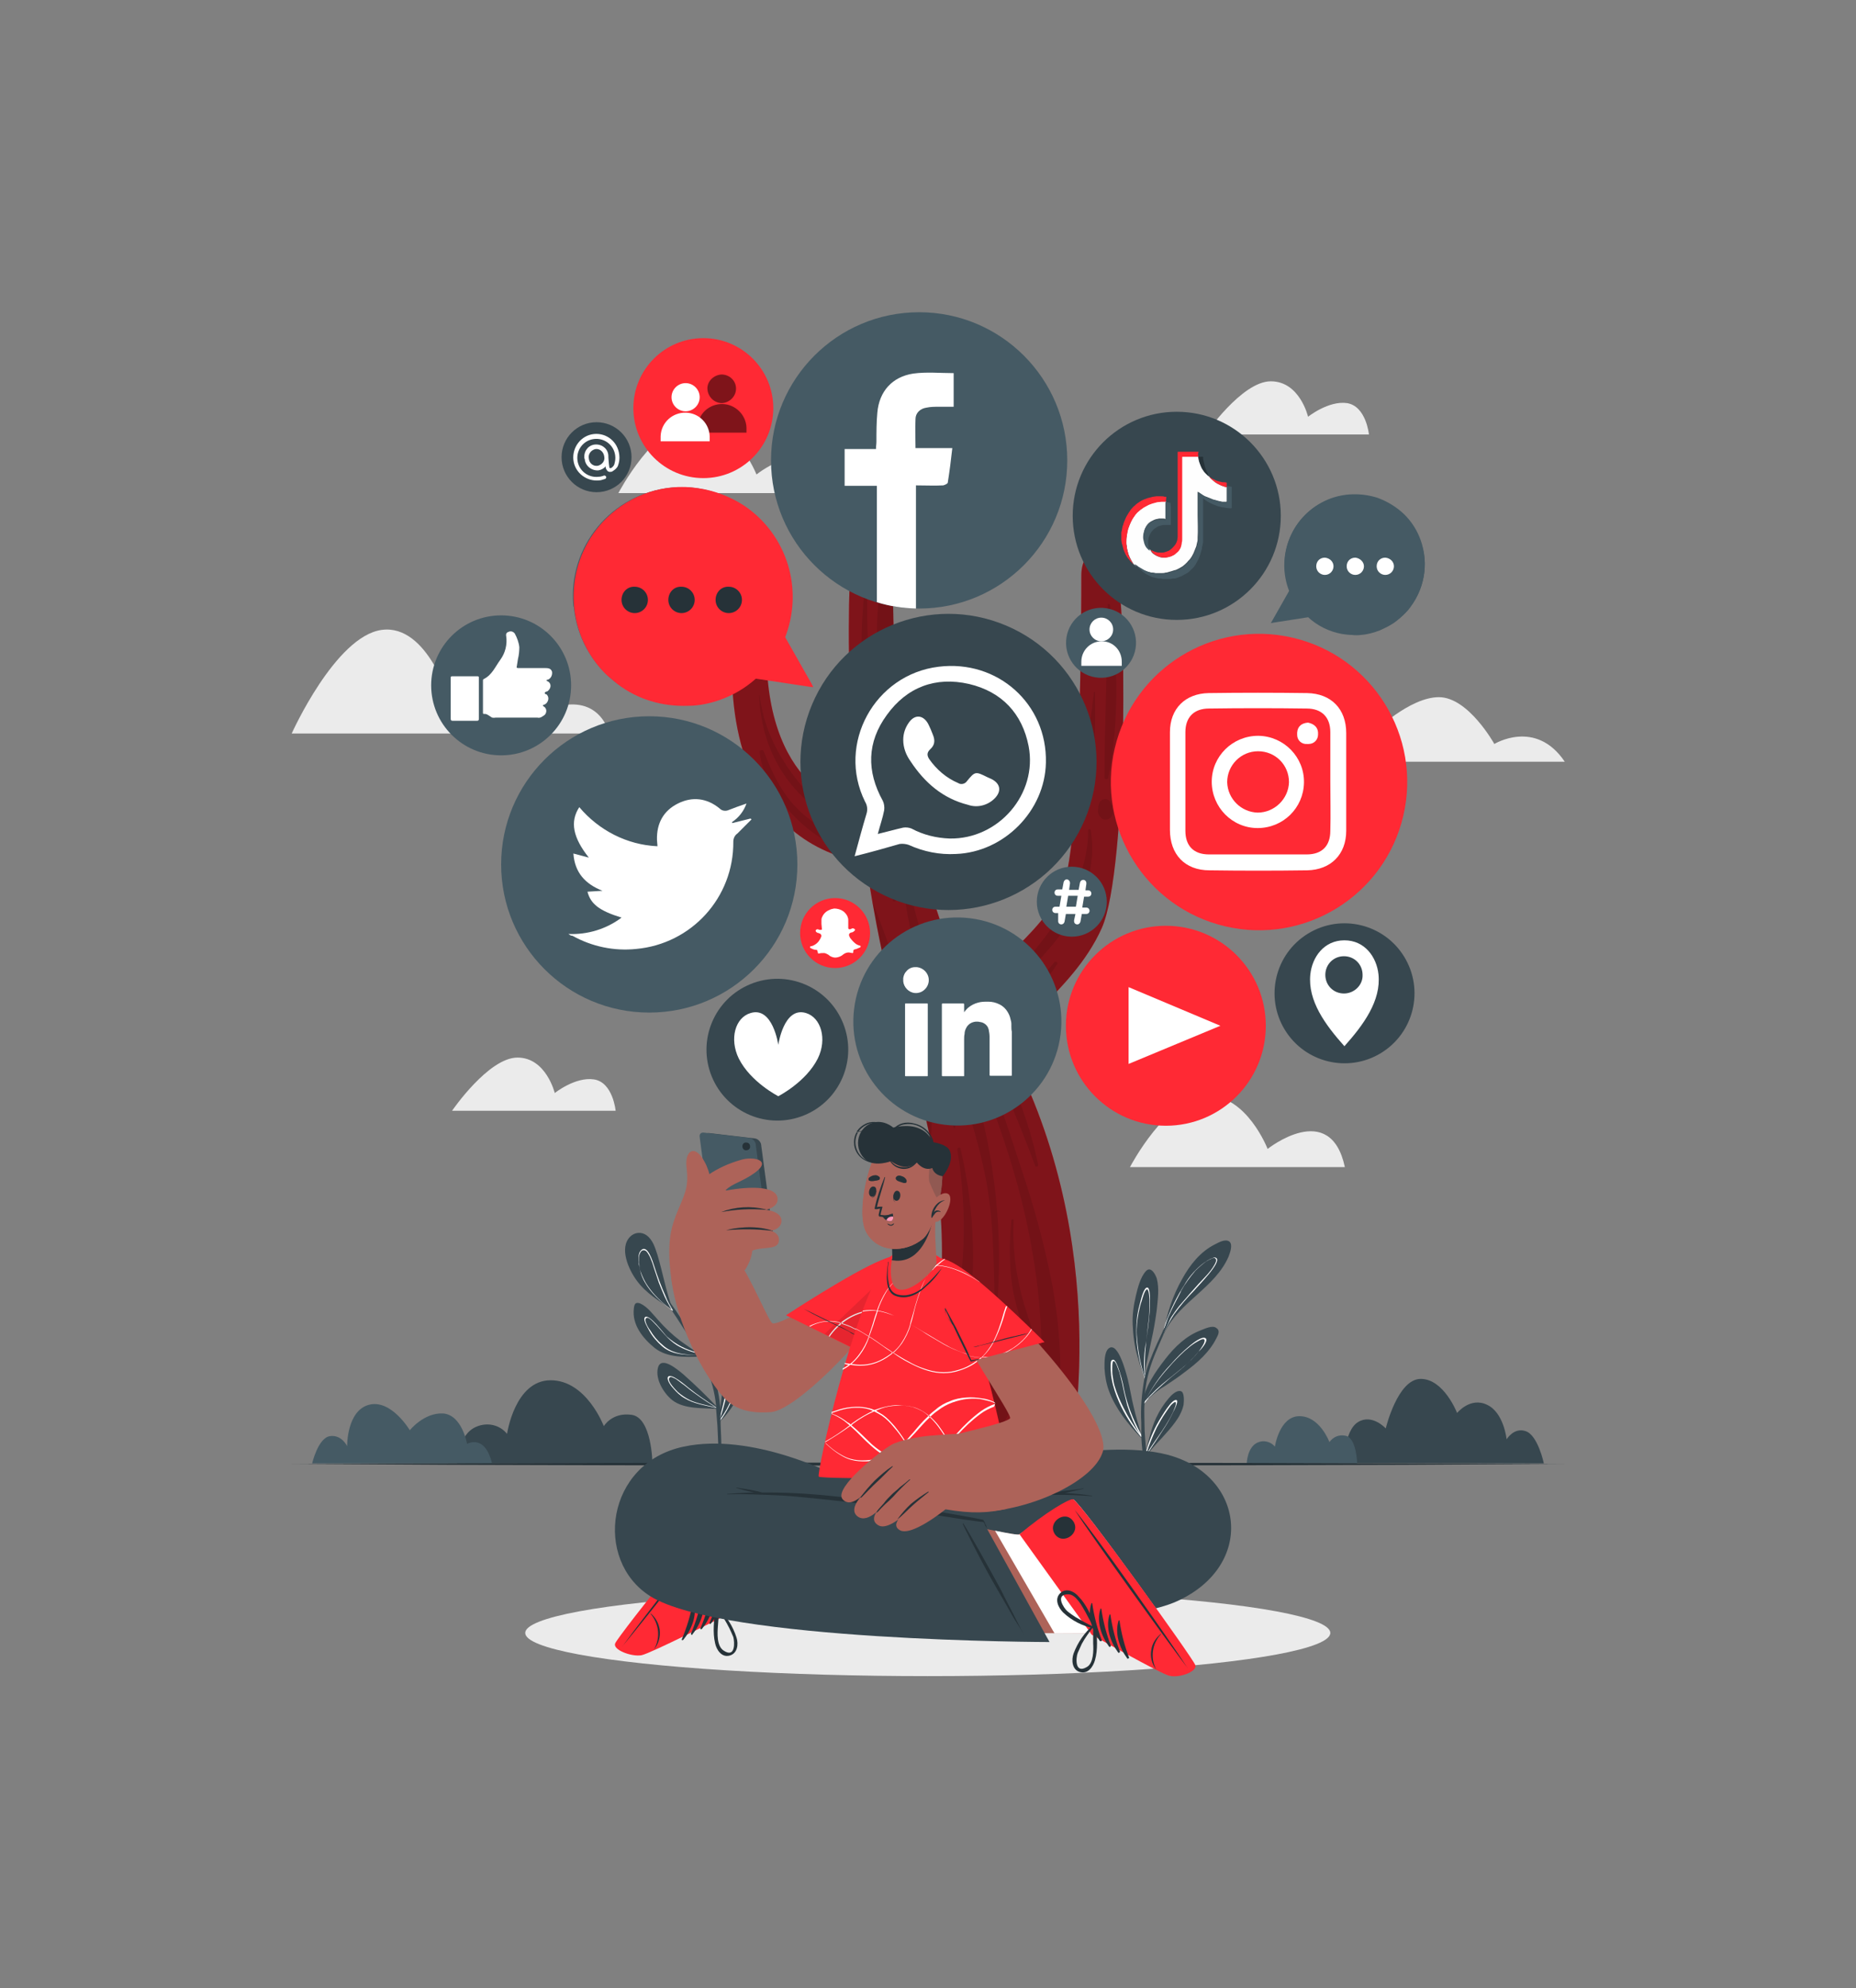 <?xml version="1.0" encoding="utf-8"?>
<!-- Generator: Adobe Illustrator 24.1.2, SVG Export Plug-In . SVG Version: 6.00 Build 0)  -->
<svg version="1.1" id="Layer_1" xmlns="http://www.w3.org/2000/svg" xmlns:xlink="http://www.w3.org/1999/xlink" x="0px" y="0px"
	 viewBox="0 0 408.5 437.5" style="enable-background:new 0 0 408.5 437.5;" xml:space="preserve">
<rect x="0" y="0" width="408.5" height="437.5" fill="#808080" stroke="none"/>
<style type="text/css">
	.st0{fill:#EBEBEB;}
	.st1{fill:#37474F;}
	.st2{fill:#FFFFFF;}
	.st3{fill:#455A64;}
	.st4{fill:#FF2934;}
	.st5{opacity:0.5;enable-background:new    ;}
	.st6{opacity:0.1;}
	.st7{fill:#263238;}
	.st8{fill:#FEFEFE;}
	.st9{fill-rule:evenodd;clip-rule:evenodd;fill:#FFFFFF;}
	.st10{opacity:0.5;}
	.st11{fill:#AD6359;}
	.st12{opacity:0.1;enable-background:new    ;}
	.st13{fill:#FF97B8;}
	.st14{opacity:0.2;fill:#263238;enable-background:new    ;}
</style>
<g id="Layer_2_1_">
	<g id="Background_Complete">
		<path class="st0" d="M344.4,167.6h-76.9c0,0,7.6-20.8,19.4-20.8s15.4,14.4,15.4,14.4s7.9-7.8,14.4-7.8s12.2,10.3,12.2,10.3
			S338,158.1,344.4,167.6z"/>
		<path class="st0" d="M301.3,95.6h-36c0,0,8-11.7,14.4-11.7s8.2,7.8,8.2,7.8s4.5-3.6,8.6-3C300.7,89.4,301.3,95.6,301.3,95.6z"/>
		<path class="st0" d="M135.5,244.4H99.5c0,0,8-11.7,14.4-11.7c6.3,0,8.2,7.8,8.2,7.8s4.5-3.6,8.6-3
			C134.9,238.1,135.5,244.4,135.5,244.4z"/>
		<path class="st0" d="M134.2,161.4h-70c0,0,9.6-21.4,19.8-22.8s15.1,15.9,15.1,15.9s6.6-6.1,11.8-6.1s9.2,8,9.2,8
			S130.6,151,134.2,161.4z"/>
		<path class="st0" d="M183.4,108.5h-47.3c0,0,8.1-15.5,16.9-15.8c8.8-0.2,13.5,11.7,13.5,11.7S180.2,93.4,183.4,108.5z"/>
		<path class="st0" d="M296,256.8h-47.3c0,0,8.1-15.5,16.9-15.7s13.4,11.7,13.4,11.7S292.8,241.8,296,256.8z"/>
	</g>
	<g id="Shadow">
		<ellipse class="st0" cx="204.2" cy="359.3" rx="88.6" ry="9.5"/>
	</g>
	<g id="Plants">
		<path class="st1" d="M154.2,298.5c-3.4,0.1-7.3,0.3-10.1-1.9c-2.6-2.1-5-5.1-4.6-8.6c0.1-1,0.3-1.6,1.4-1.2c1.6,0.7,2.9,2.5,4,3.7
			c1.5,1.7,3.1,3.2,4.8,4.5c1.2,0.9,2.5,1.7,3.8,2.7c0.2,0.1,0.3,0.2,0.5,0.3c0.1,0,0.1,0.1,0.2,0.1h0.1c0.1,0,0.1,0,0.1,0.1
			c0,0,0,0,0,0.1C154.4,298.4,154.3,298.5,154.2,298.5C154.2,298.5,154.2,298.5,154.2,298.5z"/>
		<path class="st2" d="M154.4,298.2c-3-0.1-6.3,0.1-8.7-2c-1.1-1-2.1-2.1-2.8-3.4c-0.3-0.6-1.4-2.3-1-2.9c0.8-1.2,4.4,3.8,4.9,4.2
			c1.9,1.7,4.2,2.9,6.7,3.5c0.2,0.1,0.3,0.2,0.5,0.3c-1.8-0.4-3.5-1-5-1.9c-2.1-1.3-3.3-3.2-5-4.9c-0.4-0.4-1.5-1.7-1.9-0.9
			c-0.3,0.5,0.7,2.2,1,2.5c0.7,1.2,1.6,2.3,2.7,3.2C148.1,298.1,151.3,298.1,154.4,298.2C154.4,298.2,154.4,298.2,154.4,298.2z"/>
		<path class="st1" d="M156.1,300.6L156,301l0,0c0,0,0,0.1-0.1,0.1c-0.1,0-0.2,0-0.2-0.1c0,0,0-0.1,0-0.1v-0.1v-0.1l0,0c0,0,0,0,0,0
			c-0.6-2.3-0.9-4.6-1.5-6.9c-0.6-2.2-1.4-4.3-1.8-6.5c-0.3-1.4-1.3-8.4,1.8-7.5c1.4,0.4,2.3,2.4,2.8,3.6c0.7,1.6,1.1,3.3,1.1,5
			C158.6,292.6,157,296.4,156.1,300.6z"/>
		<path class="st2" d="M157.1,291.8c0.1-1.6-0.1-3.2-0.5-4.8c-0.1-0.5-0.8-3.1-1.7-3.1c-0.6,0-0.7,1.2-0.7,1.5
			c-0.2,1.6,0.3,3.1,0.6,4.7c0.6,3.1,1,6.2,1.1,9.4c0,0.2-0.1,0.4-0.1,0.6s0,0.3-0.1,0.5c0,0.1,0,0.1,0,0.2c0,0,0,0.1,0,0.1
			c0,0.1,0.1,0.1,0.2,0.1c0-0.1,0-0.3,0-0.4c0,0.1,0,0.2,0,0.3l0,0l0.1-0.3c0,0,0-0.1,0-0.1c0-0.2,0-0.3,0-0.5
			C156.6,297.3,157,294.6,157.1,291.8z M156.1,298.9c-0.1-1.8-0.3-3.7-0.5-5.5c-0.2-1.5-0.5-2.9-0.8-4.4c-0.2-0.8-0.3-1.6-0.4-2.5
			c0-0.6,0.1-3,1.3-1.5c0.9,1.1,1.1,3.3,1.2,4.6c0.1,1.4,0.1,2.9-0.1,4.3C156.6,295.7,156.3,297.3,156.1,298.9z"/>
		<path class="st1" d="M158,310L158,310h-0.1c-3.1-0.2-7.3,0.1-9.9-1.9c-1.9-1.5-3.8-4.6-3.2-7.1c0.7-2.9,4.6,0.6,5.6,1.4
			c2.7,2.4,5.3,4.9,7.7,7.5l0,0.1l0,0C158.1,310,158,310,158,310z"/>
		<path class="st2" d="M158.1,309.9c-0.2-0.1-0.4-0.2-0.5-0.3c-2.1-1.3-4.1-2.7-6-4.2c-0.5-0.4-4-3.5-4.6-2.4
			c-0.3,0.7,0.8,2.1,1.2,2.5c0.7,0.8,1.5,1.6,2.4,2.1c2.1,1.3,4.6,1.6,7,2.2c0.1,0,0.2,0.1,0.3,0.1c0,0,0,0,0.1,0l0,0
			C158,310,158.1,310,158.1,309.9z M151.9,308.1c-1-0.5-1.9-1.1-2.7-1.8c-0.5-0.5-2.4-2.4-1.9-3.1c0.3-0.4,0.5-0.2,1,0
			c0.2,0.1,0.5,0.2,0.7,0.4c0.5,0.3,1,0.8,1.5,1.1c0.9,0.7,1.7,1.4,2.6,2c1.5,1.1,3,2.1,4.5,3C155.7,309.2,153.7,308.9,151.9,308.1z
			"/>
		<path class="st1" d="M163.7,303.5c-0.8,3.6-2.7,6.9-5.4,9.4l-0.1,0c-0.1,0-0.1,0-0.2,0c-0.1-0.1-0.1-0.1,0-0.2c0,0,0,0,0,0
			l0.2-0.2c0.5-4.3,1.1-8.5,1.5-12.8c0.1-1,0.9-7.4,2.9-6.4c1.2,0.6,1.3,3.3,1.4,4.5C164.2,299.7,164.1,301.7,163.7,303.5z"/>
		<path class="st2" d="M162.6,297.8c-0.1-0.4-0.3-0.7-0.7-0.5c-0.8,0.5-1.1,3.5-1.2,4.3c-0.5,3.4-1.4,6.8-2.2,10.1l-0.2,0.9
			l-0.2,0.2c0,0.1,0.1,0.1,0.2,0.1c0,0,0-0.1,0-0.1c0,0,0.2-0.2,0.3-0.3l0,0c1.3-1.8,2.4-3.9,3.1-6.1c0.5-1.4,0.8-2.8,0.9-4.2
			C162.7,300.9,163,299.1,162.6,297.8z M158.5,312.3l-0.1,0.2l0.1-0.3c0.8-2.6,1.5-5.2,1.9-7.8c0.2-1.4,0.4-2.7,0.7-4
			c0.1-0.6,0.4-2.2,0.9-2.4c0.5-0.3,0.5,0.4,0.5,0.7s0,0.7,0,1C162.6,304.1,161.2,308.6,158.5,312.3L158.5,312.3z"/>
		<path class="st1" d="M158.8,322.1h-0.6c0-0.6,0-1.1,0-1.7c-0.1-2.2-0.2-4.5-0.3-6.7c-0.1-1.3-0.2-2.5-0.3-3.8c0,0,0-0.1,0-0.1
			c0-0.1,0-0.2,0-0.3l0-0.3c-0.3-2.8-1-5.6-2.2-8.2c-0.4-0.9-0.8-1.7-1.3-2.6c0-0.1-0.1-0.2-0.1-0.2c0,0,0,0,0-0.1
			c0-0.1-0.1-0.2-0.1-0.2c0-0.1-0.1-0.1-0.1-0.2c-1.5-2.6-3.1-5-4.7-7.5c-0.5-0.7-0.9-1.4-1.4-2.1c0,0-0.1-0.1-0.1-0.1l-0.1-0.2
			c-2-3.1-3.9-6.3-6-9.3c-0.1-0.1,0.1-0.2,0.2-0.1c1.4,2.1,2.8,4,4.3,6.1l0.6,0.8c0.4,0.5,0.7,1.1,1.1,1.6c0.8,1.1,1.5,2.1,2.2,3.2
			c2.1,3,4,6.1,5.8,9.4c0.1,0.2,0.2,0.5,0.4,0.7c0.1,0.3,0.2,0.3,0.2,0.5l0.2,0.5c1.3,3.1,2,6.5,2.1,9.9l0,0.7v0.3
			c0,0.1,0,0.1,0,0.2c0,0.1,0,0.2,0,0.2l0,0c0,0,0,0.1,0,0.2c0,0.2,0,0.4,0,0.6c0.1,2.2,0.2,4.5,0.2,6.7
			C158.8,320.7,158.8,321.4,158.8,322.1z"/>
		<path class="st1" d="M140.1,281.7c-1.7-2.3-3.9-7.1-1.4-9.6c1-1,2.5-1.1,3.6-0.3c1.4,1,1.9,2.8,2.4,4.3c1.2,4,1.9,8.2,3.4,12.1
			c0.1,0.1,0.1,0.3,0.2,0.4c0,0.1-0.1,0.1-0.1,0l-0.1-0.4C145.2,286.4,142.1,284.5,140.1,281.7z"/>
		<path class="st2" d="M148.1,288.3L148.1,288.3c-0.6-1-1.2-2-1.6-3.1c-1-2.2-1.8-4.4-2.5-6.6c-0.3-0.9-1.5-5.1-3-3.4
			c-0.6,0.7-0.5,2-0.4,2.9c0.2,1.4,0.6,2.8,1.3,4c1.4,2.5,3.5,4.3,5.7,6l0.3,0.2l0.1,0.1c0,0,0,0.1,0,0.1l0,0
			C148,288.5,148,288.4,148.1,288.3C148.1,288.4,148.1,288.4,148.1,288.3C148.1,288.4,148.1,288.4,148.1,288.3z M147.4,287.9
			c-1.8-1.4-3.5-3-4.8-4.9c-0.7-1-1.2-2.1-1.6-3.2c-0.2-0.5-0.3-1-0.3-1.6c-0.1-0.4-0.1-0.8-0.1-1.2c0-0.9,0.4-1.8,0.9-1.9
			c0.6-0.1,0.9,0.3,1.3,1c0.1,0.2,0.3,0.5,0.4,0.8c0.3,0.7,0.5,1.3,0.7,2c0.4,1.1,0.7,2.2,1.1,3.3c0.3,0.8,0.6,1.5,0.9,2.2
			c0.5,1.3,1.2,2.5,1.9,3.7L147.4,287.9z"/>
		<path class="st1" d="M254.6,288.2c-0.3,2.3-0.7,4.6-1.2,6.8c-0.3,1.3-0.5,2.6-0.8,3.8c-0.3,1.4-0.7,2.9-0.3,4.3l0,0
			c0,0.1,0,0.1,0,0.2l0,0c-0.1,0.1-0.2,0.1-0.2,0c0,0,0,0-0.1-0.1v-0.1v0c-0.2-0.4-0.4-0.8-0.5-1.2c-0.4-1.1-0.8-2.2-1.1-3.3
			c-0.7-2.3-1-4.7-1.1-7.1c-0.1-2.1,0.2-4.3,0.7-6.4c0.4-1.7,1-4.1,2.2-5.4c1.1-1.2,2.1,0.7,2.4,1.6
			C255.2,283.6,254.8,286,254.6,288.2z"/>
		<path class="st2" d="M252.5,283.3c-0.8,0-1.4,2.7-1.7,3.9c-0.5,1.8-0.7,3.7-0.7,5.6c0,3.4,0.6,6.8,1.7,10c0,0.1,0.1,0.3,0.1,0.4v0
			c0,0,0,0.1,0,0.1c0,0.1,0.1,0.1,0.2,0.1c0,0,0.1,0,0.1-0.1c-0.1-0.3-0.1-0.6-0.1-0.8c0-0.3-0.1-0.5-0.1-0.8
			c-0.1-2.8,0.1-5.5,0.5-8.3C253,290.3,253.6,283.3,252.5,283.3z M251.9,302.3c0,0.4,0.1,0.7,0.2,1.1c-0.1-0.3-0.2-0.5-0.3-0.8
			c-0.9-2.9-1.4-5.8-1.6-8.8c-0.1-1.7,0.1-3.4,0.4-5c0.2-0.9,0.4-1.8,0.7-2.6c0.1-0.4,0.7-2.6,1.2-2.5c0.4,0.1,0.5,2.1,0.5,2.2
			c0,0.4,0,0.8,0,1.2c0,0.8-0.1,1.7-0.1,2.5c-0.2,1.8-0.4,3.6-0.6,5.4C251.8,297.4,251.7,299.8,251.9,302.3z"/>
		<path class="st1" d="M267.7,294.5c-1.5,3-4.1,5.3-6.8,7.3c-1.4,1.1-2.9,2.1-4.4,3.1c-1.4,0.8-2.6,1.8-3.8,2.9l-0.1,0.2
			c-0.3,0.3-0.6,0.7-0.8,1.1c0,0,0,0-0.1,0c0,0,0,0.1-0.1,0.1c0,0-0.1,0-0.1,0s0-0.1,0-0.2l0,0c0,0,0-0.1,0-0.1c0,0,0,0,0,0v-0.2
			c0.4-3.5,2.9-7,5-9.7c2.1-2.7,4.6-5.1,7.8-6.3c0.8-0.3,2.6-1.2,3.4-0.5C268.7,292.8,268,293.9,267.7,294.5z"/>
		<path class="st2" d="M265.4,294.5c-0.7-0.7-2.9,1.1-3.4,1.5c-1.6,1.3-3.1,2.8-4.4,4.3c-2.3,2.4-4.2,5.2-5.7,8.2l0,0l-0.1,0.1v0.2
			c0,0,0,0,0,0c0,0,0,0.1,0,0.1l0.1-0.1c0.3-0.3,0.5-0.7,0.8-1l0.1-0.2c2.1-2.1,4.3-4.1,6.6-5.9c1.6-1.3,3.1-2.7,4.4-4.3
			C264.2,297.1,266,295.1,265.4,294.5z M264.7,296.1c-1.8,3-4.9,5.2-7.6,7.4c-1.8,1.4-3.5,3-5.1,4.8c1.4-2.7,3.2-5.2,5.2-7.4
			c1.1-1.3,2.3-2.5,3.6-3.7c0.7-0.6,1.4-1.2,2.2-1.7c0.5-0.3,1-0.6,1.5-0.8C265.6,294.4,265,295.6,264.7,296.1L264.7,296.1z"/>
		<path class="st1" d="M251.4,316.1c0,0.1-0.1,0.1-0.2,0.1v0c0,0,0,0.1,0,0.1c0,0,0,0-0.1,0c0,0,0,0,0,0c-2.8-2.9-5.6-6.4-7-10.2
			c-0.6-1.6-0.9-3.3-1-5c0-1.2-0.1-3.5,0.9-4.4c2.1-1.7,3.9,5.6,4.2,6.7c0.5,2,0.8,4.1,1.3,6.1c0.5,2.2,1.2,4.4,1.8,6.6
			C251.4,316,251.4,316,251.4,316.1z"/>
		<path class="st2" d="M251.4,316.1l-0.3-0.6c-1.7-3.1-3-6.4-3.7-9.8c-0.3-1.7-0.8-3.5-1.4-5.1c-0.2-0.4-0.7-2-1.4-1.2
			c-0.3,0.4-0.1,3.4,0.1,4.1c0.3,1.7,0.9,3.4,1.6,5c1.2,2.7,2.8,5.2,4.7,7.5c0,0.1,0.1,0.1,0.2,0.2c0,0,0-0.1,0-0.1c0,0,0,0,0,0
			C251.3,316.2,251.4,316.1,251.4,316.1z M247.3,309.8c-0.8-1.6-1.5-3.2-2-4.9c-0.2-0.7-0.3-1.4-0.4-2.1c-0.1-0.5-0.1-1.1-0.1-1.6
			c0-1.3,0.1-1.7,0.3-1.7c0.2,0,0.3,0.1,0.7,0.9c0.2,0.5,0.4,1.1,0.6,1.6c0.2,0.8,0.4,1.6,0.6,2.4c0.3,1.6,0.7,3.2,1.1,4.8
			c0.7,2.2,1.6,4.4,2.8,6.4C249.5,313.7,248.3,311.8,247.3,309.8L247.3,309.8z"/>
		<path class="st1" d="M260.5,309.1c-0.3,1.4-1,2.7-1.9,3.9c-1.7,2.3-3.8,4.3-5.7,6.5c-0.3,0.3-0.5,0.7-0.8,1c0,0-0.2,0.5-0.2,0.5
			c0,0,0-0.2,0.1-0.5l0,0c0.3-1.5,1.3-6.2,2.5-8.6c0.7-1.5,1.6-2.9,2.7-4.2c0.5-0.6,1.7-1.9,2.7-1.6
			C260.7,306.3,260.6,308.3,260.5,309.1z"/>
		<path class="st2" d="M259,308.1c-1-0.6-3.5,3.9-3.9,4.5c-1.3,2.2-2.2,4.5-2.9,6.9c-0.1,0.3-0.1,0.5-0.2,0.8
			c-0.1,0.3-0.1,0.5-0.1,0.5c0,0,0.2-0.4,0.2-0.5l0.1-0.2c0.2-0.3,0.4-0.6,0.7-0.8c1.1-1.6,2.2-3.3,3.3-5c0.8-1.2,1.5-2.5,2.1-3.8
			C258.4,310.4,259.4,308.4,259,308.1z M258.7,309.4c-1.4,3.9-4.3,7.1-6.4,10.6c0,0.1-0.1,0.1-0.1,0.2c0-0.1,0.1-0.2,0.1-0.3
			c0.6-2,1.4-3.9,2.3-5.8c0.6-1.1,1.2-2.2,1.9-3.2c0.4-0.6,0.8-1.2,1.2-1.7c0.2-0.2,0.8-0.8,1-0.7
			C258.9,308.6,258.8,309.1,258.7,309.4L258.7,309.4z"/>
		<path class="st1" d="M270.4,276.5c-2.9,6.7-10.6,9.9-13.9,16.3l0,0c-0.1,0.2-0.2,0.4-0.3,0.6c0,0.1-0.1,0.1-0.2,0c0,0,0,0,0,0
			c0,0,0-0.1,0-0.1c0,0,0-0.1,0.1-0.1c0.7-4.1,2-8.1,4.1-11.8c1.7-3.1,4-6,7.2-7.6c0.8-0.4,2.3-1.3,3.2-0.6
			C271.4,273.9,270.7,275.7,270.4,276.5z"/>
		<path class="st2" d="M267.7,276.8c-0.4-0.3-0.9,0.1-1.3,0.2c-0.8,0.4-1.5,0.9-2.2,1.5c-1.4,1.2-2.6,2.6-3.5,4.2
			c-1.7,2.6-3.1,5.5-4.2,8.5c-0.2,0.7-0.4,1.4-0.6,2.1c0,0.1,0,0.2-0.1,0.3c0,0.1,0.1,0.1,0.2,0c0,0,0,0,0,0
			c0.1-0.2,0.2-0.4,0.3-0.6c0,0,0,0,0,0c0.6-1.3,1.3-2.6,2.1-3.8c1.3-1.8,2.8-3.6,4.4-5.2C263.5,283.1,269,277.7,267.7,276.8z
			 M267.3,278.3c-0.9,1.6-2.3,2.9-3.5,4.2c-1.2,1.3-2.4,2.7-3.6,4.1c-1,1.1-1.8,2.3-2.6,3.5c-0.6,1-1.2,2.1-1.6,3.2
			c0.3-1.1,0.7-2.3,1.1-3.4v0c0.8-1.9,1.8-3.8,2.8-5.7l0-0.1c0.9-1.6,2-3.1,3.2-4.5c0.7-0.7,1.5-1.4,2.3-2c1-0.6,1.8-1,2.1-0.7
			C267.9,277.3,267.5,277.9,267.3,278.3L267.3,278.3z"/>
		<path class="st1" d="M260.2,284.4c-0.9,1.9-1.7,3.8-2.6,5.7c-0.4,0.9-0.8,1.8-1.2,2.7c0,0,0,0,0,0c-0.1,0.3-0.3,0.7-0.4,1
			c-1.3,3-2.7,6-3.4,9.1c-0.4,1.7-0.6,3.3-0.7,5c0,0.2,0,0.4,0,0.5l0,0c0,0.1,0,0.2,0,0.3v0.2c-0.1,1.5,0,3,0,4.4c0,2,0.2,4,0.4,6
			c0,0.1,0,0.1,0,0.2c0,0.1,0,0.2,0,0.3v0.1v0.3c0.1,0.6,0.1,1.3,0.2,1.9h-0.6c-0.4-2-0.6-3.9-0.7-5.9v-0.1c0-0.2,0-0.4,0-0.6
			s0-0.5,0-0.7c0-0.6,0-1.1,0-1.7c-0.2-3.3,0.1-6.6,0.7-9.9l0.1-0.3c0,0,0-0.1,0-0.1c0-0.1,0-0.1,0-0.2l0.1-0.3
			c0-0.2,0.1-0.4,0.2-0.5c0-0.1,0-0.1,0-0.2c0.9-2.8,2.1-5.5,3.4-8.2c0.2-0.5,0.4-1,0.7-1.4c0.1-0.3,0.3-0.5,0.4-0.8
			c0.2-0.4,0.4-0.8,0.6-1.2v0c0.9-1.9,1.9-3.8,2.8-5.7C260,284.2,260.2,284.3,260.2,284.4z"/>
		<path class="st1" d="M143.6,322h-43c0,0,0.1-6.4,4.3-8.1c2.4-1,5.1-0.4,6.7,1.6c0,0,1.7-11.8,9.6-11.8s11.7,10.1,11.7,10.1
			s1.8-3.1,6.1-2.5C143.5,311.9,143.6,322,143.6,322z"/>
		<path class="st1" d="M339.8,322c0,0-1.3-6.2-4-7.1c-2.6-0.9-4.2,1.8-4.2,1.8s-0.6-5.9-4.3-7.6c-3.7-1.8-6.6,1.8-6.6,1.8
			s-2.9-7.5-8-7.5s-7.7,10.9-7.7,10.9s-3-3.3-6.1-1.4s-3.1,9-3.1,9L339.8,322z"/>
		<path class="st3" d="M108.3,322H68.7c0,0,1.3-5.6,3.9-6c2.6-0.4,3.8,2.2,3.8,2.2s-0.1-7.8,4.8-9.1c4.9-1.3,9,5.6,9,5.6
			s3.1-3.9,7.3-3.7c4.2,0.3,5.3,6.7,5.3,6.7S106.7,315.4,108.3,322z"/>
		<path class="st3" d="M298.7,322h-24.3c0,0,0.1-3.6,2.4-4.6c1.3-0.6,2.9-0.2,3.8,0.9c0,0,1-6.7,5.4-6.7c4.5,0,6.6,5.7,6.6,5.7
			c0.8-1.1,2.1-1.7,3.5-1.4C298.6,316.3,298.7,322,298.7,322z"/>
	</g>
	<g id="Tree">
		<path class="st4" d="M161.1,146.8c0,6.6,0,37.9,29.5,43.1c0,0,0.5,3.3,1.4,8.5c1.1,6.3,2.9,15.3,5.3,24.5c0,0,0,0,0,0.1
			c0.8,3.2,1.7,6.3,2.7,9.4c0,0,0,0.1,0,0.1c0.1,0.3,0.2,0.6,0.3,0.9c1.9,5.9,3.4,11.9,4.6,17.9c9.1,46.9-10.3,70.9-10.3,70.9h40.6
			c0,0,10.1-43.9-11.3-88c-4-8.2,11.8-14.8,18.6-30c5.8-12.9,5.7-76.1,2.8-80.2s-7.3-3.1-7.3,2.6s0,58.1-4,68.3
			s-20.8,22.4-20.8,22.4s-8.7-14.2-13.5-45.3l0,0c-2.3-14.6-3.7-33-3-55.4l0,0c0.1-4.7,0.4-9.6,0.7-14.7c0.4-5.8-5.7-3.3-7.7,1.8
			c-2,5.1-4.9,34.7-0.8,74.4c0,0-20.2-2.8-20.2-34.7C168.8,137.7,161.1,140.2,161.1,146.8z"/>
		<path class="st5" d="M161.1,146.8c0,6.6,0,37.9,29.5,43.1c0,0,0.5,3.3,1.4,8.5c1.1,6.3,2.9,15.3,5.3,24.5c0,0,0,0,0,0.1
			c0.8,3.2,1.7,6.3,2.7,9.4c0,0,0,0.1,0,0.1c0.1,0.3,0.2,0.6,0.3,0.9c1.9,5.9,3.4,11.9,4.6,17.9c9.1,46.9-10.3,70.9-10.3,70.9h40.6
			c0,0,10.1-43.9-11.3-88c-4-8.2,11.8-14.8,18.6-30c5.8-12.9,5.7-76.1,2.8-80.2s-7.3-3.1-7.3,2.6s0,58.1-4,68.3
			s-20.8,22.4-20.8,22.4s-8.7-14.2-13.5-45.3l0,0c-2.3-14.6-3.7-33-3-55.4l0,0c0.1-4.7,0.4-9.6,0.7-14.7c0.4-5.8-5.7-3.3-7.7,1.8
			c-2,5.1-4.9,34.7-0.8,74.4c0,0-20.2-2.8-20.2-34.7C168.8,137.7,161.1,140.2,161.1,146.8z"/>
		<g class="st6">
			<path d="M215.2,233.7c2.3,7.9,5.5,15.7,7.8,23.7c2.4,8,4.1,16.2,5.2,24.5c1,8,1.3,16,0.8,24c-0.4,5.5-1.6,10.9-2.6,16.3h3.7
				c4.4-12.6,3.8-26.8,1.5-39.5c-1.6-8.3-3.8-16.5-6.5-24.6c-2.7-8.2-5.3-16.7-8.8-24.7C216.1,232.7,214.9,233,215.2,233.7z"/>
			<path d="M198.8,186.3c1.6,16.8,9,33,14.4,49.1c5.3,16.1,7.5,33.1,6.4,50c0,0.4-0.7,0.4-0.7,0c-0.2-9.2-0.3-18.4-2.2-27.4
				c-1.7-8.2-4.4-16.2-7.1-24.1c-2.7-7.8-5.6-15.5-7.8-23.4c-2.1-7.9-3.4-16-3.7-24.2C198,185.9,198.8,185.9,198.8,186.3z"/>
			<path d="M198.9,322.1h4.1c1.1-2.3,2.2-4.6,3.1-6.9c2.9-6.7,5-13.6,6.4-20.8c2.6-14,2.1-27.9-1.1-41.7c-0.1-0.4-0.7-0.2-0.7,0.2
				c2.3,13.9,1.8,28.2-1.5,41.9c-1.6,6.7-3.7,13.3-6.4,19.6C201.6,317.1,200.3,319.6,198.9,322.1z"/>
			<path d="M214.1,304c0.9-3.1,1.5-6.9,3.1-9.7c0.6-1.1,1.7-1.8,2.9-2c0.1,0,0.2,0,0.3,0c0.1,0,0.3,0,0.4,0.1c0.3,0,0.5,0.1,0.8,0.2
				c0.5,0.2,1.1,0.5,1.2,1c0,0,0,0.1,0,0.1c1.8,2.6,1.1,8.1,0.9,10.1c-0.4,3.2-1.3,11.4-6.8,10.7C211.5,313.7,213.2,307,214.1,304z"
				/>
			<path d="M192,198.3c1.1,6.3,2.9,15.3,5.3,24.5c0,0,0,0,0,0.1c0.3,1,0.6,2.1,0.9,3.1c0.6,2.1,1.2,4.2,1.7,6.3c0,0,0,0.1,0,0.1
				c0.1,0.3,0.2,0.6,0.3,0.9c1.9,5.9,3.4,11.9,4.6,17.9c0.9-7.9-0.6-15.7-2.9-23.5C199.1,217.7,195.8,208,192,198.3z"/>
			<path d="M241.7,178.1c0-0.6,0.1-1.2,0.4-1.7c0.3-0.4,0.8-0.6,1.3-0.6c0.5,0.1,0.9,0.4,1.1,0.9c0,0.1,0,0.1,0.1,0.2
				c0.1,0.1,0.2,0.2,0.2,0.4c0,0.3,0,0.5,0,0.8c0.3,0.7,0.1,1.5-0.5,1.9c-0.6,0.5-1.6,0.5-2.1-0.2c0,0,0-0.1-0.1-0.1
				C241.7,179.2,241.6,178.6,241.7,178.1z"/>
			<path d="M218.7,219.1c9.6-10.2,20.8-22.2,20.8-36.4c0-0.4,0.5-0.3,0.6,0c2.2,15.6-8.9,27.1-20.6,37.1
				C218.9,220.3,218.2,219.6,218.7,219.1z"/>
			<path d="M220.1,226c0.5-2.5,2.7-4.7,4.5-6.6c2.5-2.5,5.2-4.8,7.4-7.6c0.3-0.4,0.9,0,0.7,0.3c-1.6,2.5-3.5,4.8-5.6,6.9
				c-2.2,2.3-3.9,5.1-6.2,7.3c-0.2,0.2-0.5,0.2-0.7,0C220.2,226.3,220.1,226.1,220.1,226z"/>
			<path d="M243.8,133.1c0-0.3,0.4-0.3,0.5,0c1.8,12.4,2.1,25.7-0.4,38.1c-0.1,0.4-0.8,0.3-0.8-0.1
				C243.1,158.4,243.8,145.7,243.8,133.1z"/>
			<path d="M240.8,152.3c0,0,0.1-0.1,0.1-0.1c0,0,0.1,0,0.1,0.1c0.1,8.2,0.1,17.1-1.9,25.1c-0.1,0.2-0.4,0.4-0.6,0.3
				c-0.2-0.1-0.3-0.2-0.3-0.4C238.2,169.1,239.8,160.5,240.8,152.3z"/>
			<path d="M168.1,165.3c2.1,5.4,4.4,10.3,9.2,14.3c2.2,1.8,4.7,3.4,7.3,4.6c2.6,1.2,5.4,1.7,7.9,3c0.4,0.2,0.2,0.6-0.2,0.7
				c-6,0.6-12.8-3.7-16.7-7.5c-4.2-4.1-8-9.4-8.4-15.1C167.3,165,168,164.9,168.1,165.3z"/>
			<path d="M167.2,153c1.2,10.2,7.2,18.7,15,25.9c0.2,0.2-0.1,0.6-0.3,0.4c-9.7-5.8-14.5-16-14.8-26.3
				C167,152.9,167.2,152.9,167.2,153z"/>
			<path d="M190.2,130.8c0-0.4,0.7-0.4,0.7,0c-0.5,22.6,4.4,44.8,6.3,67.2c0,0.4-0.7,0.5-0.7,0.1c-2.2-11-3.9-22.2-5.2-33.3
				C189.8,153.5,189,142.1,190.2,130.8z"/>
			<path d="M193.2,143.9c0.7,9.7,2.9,19.2,6.6,28.1c-2.3-14.6-3.7-33-3-55.4c-1.1,3.1-1.9,6.3-2.6,9.5
				C193.1,132,192.8,138,193.2,143.9z"/>
			<path d="M190.4,118.3c0.3-2,1.3-3.9,1.7-5.8c0.1-0.4,0.9-0.4,0.9,0c0.3,1.7-0.3,3.2-0.8,4.9c-0.7,2.4-0.8,4.8-1.2,7.2
				c0,0.2-0.3,0.4-0.5,0.3c-0.2,0-0.3-0.2-0.3-0.3C190.1,122.4,190.1,120.3,190.4,118.3z"/>
			<path d="M217.3,228.3c5.6,8.7,9.1,18.1,11.2,28c0,0.2-0.1,0.4-0.3,0.4c-0.2,0-0.4-0.1-0.4-0.3c-3.5-9.4-7.5-18.6-11.1-27.9
				C216.6,228.2,217.1,228,217.3,228.3z"/>
			<path d="M207.2,236.1c1.8,3.4,3.8,8.3,3,12.1c0,0.1-0.1,0.1-0.2,0c-1-1.7-1.2-3.7-1.7-5.5c-0.6-2.1-1.3-4.2-1.9-6.4
				c0-0.2,0.2-0.4,0.4-0.4C207,236,207.1,236,207.2,236.1z"/>
			<path d="M219.7,320.8c2.6-3.2,4.3-7,5-11.1c0.9-4.8,1.9-10,1-14.9c-0.8-4-2.3-7.8-2.9-11.8c-0.7-4.8-0.7-9.7-0.2-14.5
				c0-0.3,0.6-0.3,0.5,0c-0.3,5.6,0.4,11.2,1.8,16.7c1.2,4.5,3.2,8.9,3.2,13.6c0,7.2-1.2,17.5-7.6,22.5
				C220,321.6,219.3,321.1,219.7,320.8z"/>
			<path d="M211,322.1h2.4c0.2-1.2,0.1-2.4-0.3-3.6c-0.8-2.8-2.4-5.9-1.9-8.9c0-0.2-0.2-0.3-0.3-0.1
				C208.9,313.7,210.5,317.9,211,322.1z"/>
			<path d="M211.7,307L211.7,307c-0.2,0.3-0.3,0.8-0.3,1.2l0,0C211.3,307.8,211.4,307.4,211.7,307z"/>
		</g>
	</g>
	<g id="Floor">
		<polygon class="st7" points="64.1,322.1 99.1,322 134.2,321.9 204.2,321.8 274.3,321.9 309.3,322 344.4,322.1 309.3,322.3 
			274.3,322.4 204.2,322.5 134.2,322.4 99.1,322.3 		"/>
	</g>
	<g id="Social_Icons">
		
			<ellipse transform="matrix(0.853 -0.522 0.522 0.853 -70.585 186.552)" class="st1" cx="295.9" cy="218.6" rx="15.4" ry="15.4"/>
		<path class="st2" d="M303.4,214.4c-0.4-3.8-3-7.5-7.5-7.5s-7.1,3.7-7.5,7.5c-0.6,5.8,3.3,11.1,7.5,15.8
			C300.1,225.5,304,220.2,303.4,214.4z M295.8,218.6c-2.3,0-4.1-1.8-4.1-4.1c0-2.3,1.8-4.1,4.1-4.1s4.1,1.8,4.1,4.1
			C300,216.7,298.1,218.6,295.8,218.6L295.8,218.6z"/>
		<circle class="st3" cx="202.3" cy="101.3" r="32.6"/>
		<path class="st2" d="M201.5,92.2c-0.1,2.1,0,4.2,0,6.4h8.1c-0.3,2.7-0.6,5.1-1,7.6c0,0.2-0.6,0.5-1,0.6c-1.9,0.1-3.9,0-6,0v27.1
			c-2.9-0.1-5.8-0.5-8.6-1.4v-25.6h-7.1v-8.1h6.9c0-0.6,0.1-1.1,0.1-1.6c0-2.1,0-4.3,0.2-6.4c0.4-4.7,3.3-7.9,7.9-8.6
			c2.9-0.4,5.9-0.1,8.9-0.1v7.4c-1.1,0-2.1,0-3.2,0c-1,0-1.9,0-2.8,0.2C202.5,89.9,201.5,90.9,201.5,92.2z"/>
		<circle class="st3" cx="142.9" cy="190.2" r="32.6"/>
		<path class="st2" d="M125.1,205.5c4.2,0.2,8.4-1.1,11.7-3.6c-4.9-1.5-6.8-3-7.5-5.7l3.3-0.2c-3.8-1.5-6.1-4-6.4-8.2l3.4,0.9
			c-3.5-4.4-4.2-7.9-2.1-11.1c4.3,5.1,10.5,8.3,17.2,8.6c0-0.5-0.1-1-0.1-1.4c-0.1-3.6,1.4-6.4,4.6-8s6.4-1.2,9.2,1.1
			c0.5,0.5,1.2,0.6,1.8,0.4c1.3-0.5,2.6-1,4.1-1.5c-0.6,1.7-1.7,3.1-3.2,4.1l0.1,0.2l4-1l0.2,0.2c-1,1-2.1,2.1-3.1,3.1
			c-0.6,0.4-0.9,1.1-0.9,1.8c0.1,12.3-9.2,22.5-21.4,23.6c-4.8,0.5-9.7-0.5-14-2.9C125.6,205.9,125.4,205.7,125.1,205.5z"/>
		
			<ellipse transform="matrix(0.124 -0.992 0.992 0.124 -38.43 406.001)" class="st3" cx="210.8" cy="224.8" rx="22.9" ry="22.9"/>
		<g id="_2dqxSk.tif">
			<path class="st2" d="M201.8,212.8C201.9,212.8,201.9,212.8,201.8,212.8c1.7,0.2,2.8,1.7,2.6,3.2c-0.2,1.5-1.5,2.6-3,2.5
				c-1.4-0.1-2.5-1.3-2.6-2.6c0,0,0-0.1,0-0.1v-0.3c0,0,0-0.1,0-0.1c0,0,0-0.2,0-0.2c0.1-0.6,0.3-1.1,0.7-1.5
				c0.5-0.6,1.2-0.9,1.9-0.9c0,0,0.1,0,0.1,0L201.8,212.8z"/>
			<path class="st2" d="M212.1,222.9L212.1,222.9c0.3-0.5,0.6-0.8,0.9-1.1c0.7-0.6,1.5-1,2.3-1.2c0.7-0.2,1.4-0.2,2.2-0.2
				c0.9,0,1.7,0.2,2.5,0.6c0.8,0.4,1.4,1,1.8,1.7c0.3,0.5,0.5,1,0.6,1.5c0.1,0.4,0.2,0.7,0.2,1.1c0,0.2,0,0.4,0,0.6
				c0,0.3,0,0.7,0.1,1.1l0,0c0,0.3,0,0.7,0,1c0,1.1,0,2.3,0,3.4c0,1.7,0,3.4,0,5.1c0,0.2,0,0.2-0.2,0.2h-4.2h-0.3h0
				c-0.2,0-0.2-0.1-0.2-0.2c0-1.4,0-2.8,0-4.2s0-2.8,0-4.2c0-0.5-0.1-1.1-0.2-1.6c-0.1-0.3-0.2-0.6-0.4-0.8
				c-0.3-0.4-0.8-0.7-1.3-0.8c-0.2,0-0.4-0.1-0.6-0.1c-0.2,0-0.4,0-0.6,0c-0.9,0.1-1.7,0.6-2.1,1.5c-0.2,0.4-0.3,0.8-0.3,1.2
				c-0.1,0.4-0.1,0.9-0.1,1.3v7.9c0,0.1,0,0.1-0.1,0.1H208h-0.5h0c-0.2,0-0.2-0.1-0.2-0.2v-15.6c0-0.1,0-0.2,0.2-0.2h4.5
				c0.1,0,0.2,0,0.2,0.2s0,0.4,0,0.6c0,0.2,0,0.6,0,0.9c0,0.1,0,0.3,0,0.4L212.1,222.9L212.1,222.9z"/>
			<path class="st2" d="M199.2,228.7V221c0,0,0-0.1,0-0.1c0,0,0-0.1,0.1-0.1c0,0,0,0,0,0h4.7c0.2,0,0.2,0,0.2,0.2v15.5
				c0,0.1,0,0.1,0,0.2c0,0.1-0.1,0.1-0.1,0.1h-0.3h-4h-0.3h-0.1c-0.2,0-0.2,0-0.2-0.2L199.2,228.7L199.2,228.7z"/>
		</g>
		
			<ellipse transform="matrix(0.228 -0.974 0.974 0.228 46.351 402.535)" class="st4" cx="276.9" cy="172.1" rx="32.6" ry="32.6"/>
		<path class="st2" d="M296.3,161.3c0-5.3-3.3-8.7-8.6-8.8c-7.2-0.1-14.5-0.1-21.7,0c-5.1,0.1-8.5,3.4-8.5,8.6c0,3.6,0,7.2,0,10.9
			c0,3.6,0,7.1,0,10.6c0,5.4,3.3,8.9,8.7,8.9c7.2,0.1,14.3,0.1,21.5,0c5.2-0.1,8.6-3.5,8.6-8.7C296.3,175.6,296.3,168.5,296.3,161.3
			z M292.8,182.8c0,3.3-1.8,5.2-5.2,5.2c-7.2,0-14.3,0-21.5,0c-3.4,0-5.2-1.9-5.2-5.2c0-7.2,0-14.5,0-21.7c0-3.3,1.9-5.2,5.2-5.2
			c7.2-0.1,14.3-0.1,21.5,0c3.3,0,5.2,1.9,5.2,5.2c0,3.6,0,7.2,0,10.8C292.8,175.6,292.9,179.2,292.8,182.8L292.8,182.8z"/>
		<path class="st2" d="M276.9,161.9c-5.6,0-10.2,4.5-10.2,10.1c0,5.6,4.5,10.2,10.1,10.2c5.6,0,10.1-4.4,10.2-10
			c0.1-5.6-4.4-10.2-10-10.3C277,161.9,276.9,161.9,276.9,161.9z M276.8,178.8c-3.6-0.1-6.6-3-6.7-6.7c0-3.7,3-6.8,6.8-6.8
			s6.8,3,6.8,6.8C283.6,175.8,280.5,178.8,276.8,178.8z"/>
		<path class="st2" d="M290.1,161.6c0,1.2-0.9,2.1-2.1,2.1c-0.1,0-0.2,0-0.3,0c-1.2,0.1-2.2-0.8-2.2-2c0-0.2,0-0.4,0-0.5
			c0.1-1.4,1-2.1,2.4-2.2C289.3,159.3,290.2,160.1,290.1,161.6z"/>
		<circle class="st4" cx="256.6" cy="225.7" r="22"/>
		<polygon class="st2" points="248.4,234.1 248.4,217.2 268.6,225.7 		"/>
		
			<ellipse transform="matrix(0.926 -0.377 0.377 0.926 -74.486 81.695)" class="st1" cx="171.2" cy="230.9" rx="15.6" ry="15.6"/>
		<path class="st2" d="M180,232.9c-2.6,5.2-8.7,8.3-8.7,8.3s-6.1-3.1-8.7-8.3c-2.1-4.3-0.8-9,2.6-10c4.9-1.5,6.1,7,6.1,7
			s1.2-8.5,6.1-7C180.7,223.9,182.1,228.6,180,232.9z"/>
		<circle class="st1" cx="259" cy="113.5" r="22.9"/>
		<g id="QfoS7x.tif">
			<path class="st8" d="M265.7,104.1c0.1,0.2,0.2,0.4,0.4,0.6h0C266,104.6,265.8,104.4,265.7,104.1z M266.1,104.8L266.1,104.8
				l0.2,0.2L266.1,104.8z M270,109v-1.8c-0.2,0-0.5-0.1-0.7-0.2c-0.4-0.1-0.8-0.3-1.2-0.5c-0.4-0.2-0.7-0.4-1-0.7
				c-0.2-0.1-0.3-0.3-0.5-0.4l-0.1-0.1l-0.1-0.1c-0.1-0.2-0.3-0.3-0.4-0.5c-0.1,0-0.1-0.1-0.2-0.1c-0.2-0.2-0.5-0.5-0.7-0.7
				c-0.3-0.4-0.6-0.8-0.8-1.3c-0.2-0.5-0.4-1-0.5-1.5c0-0.2-0.1-0.4-0.1-0.6l0,0l0,0l0,0v0h-3.5c-0.1,0-0.1,0-0.1,0.1v18
				c0,0.3,0,0.5-0.1,0.8c0,0.3-0.1,0.7-0.2,1c-0.1,0.2-0.1,0.3-0.2,0.4c-0.2,0.4-0.5,0.7-0.8,0.9c-0.2,0.2-0.4,0.4-0.7,0.5
				c-0.3,0.2-0.7,0.3-1.1,0.4c-0.1,0-0.3,0-0.4,0.1c-0.1,0-0.3,0-0.4,0c-0.5,0-1-0.1-1.4-0.3c-0.3-0.1-0.6-0.3-0.9-0.5
				c-0.3-0.2-0.6-0.6-0.7-0.9c-0.1-0.3-0.2-0.5-0.3-0.8c0.1,0.3,0.2,0.5,0.3,0.8l0,0l0,0c-0.1-0.1-0.2-0.1-0.3-0.2l0,0
				c-0.1-0.1-0.2-0.2-0.3-0.3c-0.3-0.3-0.5-0.7-0.6-1c-0.1-0.2-0.1-0.5-0.2-0.7c0-0.2-0.1-0.4-0.1-0.6c0-0.1,0-0.2,0-0.3
				c0-0.4,0.1-0.8,0.2-1.2c0.1-0.4,0.3-0.8,0.5-1.1c0.3-0.4,0.6-0.7,1-0.9c0.4-0.2,0.7-0.4,1.2-0.5c0.2,0,0.4-0.1,0.5-0.1
				c0.3,0,0.6,0,0.8,0c0.2,0,0.4,0,0.6,0.1c0.1,0,0.1,0,0.1-0.1v-3.8c-0.3,0-0.6,0-0.9,0c-0.3,0-0.7,0.1-1,0.1
				c-0.4,0.1-0.7,0.2-1.1,0.3c-0.3,0.1-0.5,0.2-0.8,0.3c-0.4,0.2-0.7,0.4-1.1,0.6c-0.3,0.2-0.5,0.4-0.7,0.5
				c-0.2,0.2-0.5,0.4-0.7,0.6c-0.3,0.3-0.5,0.6-0.7,0.9c-0.3,0.4-0.5,0.8-0.7,1.2c-0.1,0.3-0.3,0.6-0.4,1c-0.2,0.4-0.3,0.9-0.4,1.4
				c0,0.2-0.1,0.5-0.1,0.7c-0.1,0.5-0.1,0.9-0.1,1.4c0,0.3,0,0.5,0.1,0.8c0,0.4,0.1,0.8,0.2,1.2c0.2,0.9,0.6,1.7,1.1,2.5
				c0.1,0.1,0.1,0.2,0.2,0.3c0,0,0.4,0.4,0.6,0.6c-0.1-0.2-0.3-0.3-0.4-0.5c0,0,0,0,0,0l0.1,0l0.2,0.1l0,0c0.2,0.2,0.5,0.4,0.7,0.5
				c0.3,0.2,0.7,0.4,1,0.6c0.4,0.2,0.9,0.4,1.4,0.5c0.2,0.1,0.5,0.1,0.7,0.1c0.2,0,0.4,0.1,0.6,0.1c0.1,0,0.2,0,0.3,0
				c0.3,0,0.6,0,1,0c0.3,0,0.5,0,0.8-0.1c0.3,0,0.6-0.1,0.9-0.2c0.5-0.1,0.9-0.3,1.4-0.4c0.5-0.2,1-0.5,1.5-0.8
				c0.4-0.3,0.7-0.6,1-0.9c0.2-0.3,0.5-0.5,0.7-0.8c0.3-0.4,0.5-0.8,0.7-1.2c0.2-0.5,0.4-1,0.6-1.5c0.1-0.3,0.1-0.6,0.2-0.9
				c0.1-0.3,0.1-0.4,0.1-0.6c0-0.1,0-0.2,0-0.4c0.1-1.7,0-3.3,0-5c0-1.7,0-3.3,0-5v-0.1l0.2,0.1c0.3,0.2,0.6,0.4,0.9,0.6
				c0.3,0.2,0.5,0.3,0.8,0.4c0.5,0.2,1,0.4,1.5,0.6c0.4,0.1,0.8,0.2,1.1,0.3s0.6,0.1,0.9,0.2l0.5,0h0.4c0.1,0,0.1,0,0.1-0.1
				C270,110.1,270,109.5,270,109L270,109z M249.7,124.2L249.7,124.2z M249.7,124.3L249.7,124.3L249.7,124.3
				C249.7,124.3,249.8,124.3,249.7,124.3L249.7,124.3z M250.2,124.8L250.2,124.8L250.2,124.8z M261.6,100.5L261.6,100.5z
				 M263.7,100.5L263.7,100.5z"/>
			<path class="st3" d="M271.1,111.8C271.1,111.9,271.1,111.9,271.1,111.8c-0.3,0.1-0.6,0-0.9,0l-0.6-0.1c-0.2,0-0.5-0.1-0.7-0.1
				c-0.4-0.1-0.9-0.2-1.3-0.4c-0.4-0.1-0.7-0.3-1-0.4c-0.4-0.2-0.8-0.4-1.2-0.7c-0.2-0.1-0.4-0.3-0.6-0.5l0,0c0,0.7,0,1.4,0,2.1
				c0,2.4,0,4.9,0,7.3c0,0.3,0,0.5-0.1,0.7c0,0.2,0,0.3-0.1,0.5c0,0.2-0.1,0.5-0.1,0.7c-0.1,0.3-0.2,0.6-0.3,1
				c-0.1,0.4-0.3,0.8-0.4,1.1c-0.2,0.4-0.5,0.9-0.7,1.3c-0.1,0.2-0.3,0.4-0.4,0.5c-0.1,0.2-0.3,0.3-0.4,0.4
				c-0.2,0.2-0.4,0.4-0.6,0.6c-0.2,0.2-0.4,0.3-0.6,0.4c-0.4,0.2-0.7,0.4-1.1,0.6c-0.4,0.1-0.7,0.3-1.1,0.4
				c-0.2,0.1-0.4,0.1-0.7,0.1c-0.2,0-0.5,0.1-0.7,0.1c-0.1,0-0.1,0-0.2,0h-0.9c0,0,0,0-0.1,0c-0.2,0-0.5,0-0.7-0.1l-0.6,0
				c-0.4-0.1-0.9-0.2-1.3-0.3c-0.2-0.1-0.5-0.2-0.7-0.3c-0.4-0.2-0.8-0.4-1.2-0.7c-0.2-0.1-0.4-0.3-0.6-0.5
				c-0.3-0.2-0.5-0.4-0.8-0.7l0,0l0,0l0,0c-0.2-0.2-0.6-0.6-0.6-0.6c0.1,0,0.1,0.1,0.2,0.1l0.2,0.1l0,0c0.2,0.2,0.5,0.4,0.7,0.5
				c0.3,0.2,0.7,0.4,1,0.6c0.4,0.2,0.9,0.4,1.4,0.5c0.2,0.1,0.5,0.1,0.7,0.1c0.2,0,0.4,0.1,0.6,0.1c0.1,0,0.2,0,0.3,0
				c0.3,0,0.6,0,1,0c0.3,0,0.5,0,0.8-0.1c0.3,0,0.6-0.1,0.9-0.2c0.5-0.1,0.9-0.3,1.4-0.4c0.5-0.2,1-0.5,1.4-0.8
				c0.4-0.3,0.7-0.6,1-0.9c0.2-0.3,0.5-0.5,0.7-0.8c0.3-0.4,0.5-0.8,0.7-1.2c0.2-0.5,0.4-1,0.6-1.5c0.1-0.3,0.1-0.6,0.2-0.9
				c0.1-0.3,0.1-0.4,0.1-0.6c0-0.1,0-0.2,0-0.4c0.1-1.7,0-3.3,0-5c0-1.7,0-3.3,0-5v-0.1l0.2,0.1c0.3,0.2,0.6,0.4,0.9,0.6
				c0.3,0.2,0.5,0.3,0.8,0.4c0.5,0.2,1,0.4,1.5,0.6c0.4,0.1,0.8,0.2,1.1,0.3s0.6,0.1,0.9,0.2l0.5,0h0.4c0.1,0,0.1,0,0.1-0.1
				c0-0.6,0-1.1,0-1.7v-1.8l0,0c0.1,0,0.2,0.1,0.3,0.1c0.2,0,0.3,0,0.5,0.1c0.1,0,0.1,0,0.2,0c0.1,0,0,0,0,0.1L271.1,111.8
				L271.1,111.8z"/>
			<path class="st4" d="M256.6,110.4L256.6,110.4c-0.3,0-0.6,0-0.9,0c-0.3,0-0.7,0.1-1,0.1c-0.4,0.1-0.7,0.2-1.1,0.3
				c-0.3,0.1-0.5,0.2-0.8,0.3c-0.4,0.2-0.7,0.4-1.1,0.6c-0.3,0.2-0.5,0.4-0.7,0.5c-0.2,0.2-0.5,0.4-0.7,0.6
				c-0.3,0.3-0.5,0.6-0.7,0.9c-0.3,0.4-0.5,0.8-0.7,1.2c-0.1,0.3-0.3,0.6-0.4,1c-0.2,0.4-0.3,0.9-0.4,1.4c0,0.2-0.1,0.5-0.1,0.7
				c-0.1,0.5-0.1,0.9-0.1,1.4c0,0.3,0,0.5,0.1,0.8c0,0.4,0.1,0.8,0.2,1.2c0.2,0.9,0.6,1.7,1.1,2.5c0.1,0.1,0.1,0.2,0.2,0.3l-0.2-0.2
				c-0.3-0.3-0.6-0.6-0.8-0.9c-0.3-0.3-0.5-0.7-0.7-1c-0.2-0.5-0.5-1-0.6-1.5c-0.1-0.4-0.2-0.8-0.3-1.1c0-0.2-0.1-0.5-0.1-0.7
				c0-0.1,0-0.2,0-0.3v-1.1c0,0,0,0,0,0c0-0.2,0-0.4,0.1-0.6c0.1-0.4,0.1-0.9,0.3-1.3c0.1-0.4,0.2-0.7,0.4-1.1
				c0.2-0.6,0.6-1.2,0.9-1.7c0.2-0.2,0.3-0.5,0.5-0.7c0.2-0.2,0.4-0.5,0.7-0.7c0.4-0.4,0.8-0.7,1.3-1c0.5-0.3,1-0.5,1.6-0.7
				c0.4-0.1,0.8-0.2,1.2-0.3l0.7-0.1c0.3,0,0.7,0,1,0c0.3,0,0.6,0,0.8,0.1c0.1,0,0.2,0,0.3,0c0.1,0,0.1,0,0.1,0.1L256.6,110.4z"/>
			<path class="st4" d="M263.8,100.5h-3.5c-0.1,0-0.1,0-0.1,0.1v18c0,0.3,0,0.5-0.1,0.8c0,0.3-0.1,0.7-0.2,1
				c-0.1,0.2-0.1,0.3-0.2,0.4c-0.2,0.4-0.5,0.7-0.8,0.9c-0.2,0.2-0.4,0.4-0.7,0.5c-0.3,0.2-0.7,0.3-1.1,0.4c-0.1,0-0.3,0-0.4,0.1
				c-0.1,0-0.3,0-0.4,0c-0.5,0-1-0.1-1.4-0.3c-0.3-0.1-0.6-0.3-0.9-0.5c-0.3-0.2-0.6-0.6-0.7-0.9l0.2,0.1c0.3,0.2,0.7,0.3,1,0.4
				c0.4,0.1,0.8,0.1,1.2,0.1c0.5,0,1-0.2,1.5-0.4c0.2-0.1,0.5-0.3,0.7-0.5c0.3-0.3,0.6-0.6,0.8-0.9c0.2-0.3,0.3-0.6,0.4-0.9
				c0-0.2,0.1-0.5,0.1-0.7c0-0.1,0-0.3,0-0.4c0-0.2,0-0.5,0-0.7c0-5.8,0-11.7,0-17.5c0,0,0,0,0-0.1c0,0,0-0.1,0.1-0.1h4.4
				c0.1,0,0.1,0,0.1,0.1C263.6,99.8,263.7,100.2,263.8,100.5C263.8,100.5,263.8,100.5,263.8,100.5z"/>
			<path class="st3" d="M257.7,111.5v3.9c0,0.1,0,0.1-0.1,0.1c-0.1,0-0.2,0-0.3,0c-0.2,0-0.3,0-0.5,0c-0.4,0-0.8,0-1.2,0.1
				c-0.4,0.1-0.7,0.2-1,0.4c-0.2,0.1-0.4,0.3-0.6,0.4c-0.3,0.3-0.6,0.6-0.8,1c-0.2,0.3-0.3,0.7-0.4,1c0,0.2,0,0.3-0.1,0.5
				c0,0.2,0,0.4,0,0.6c0,0.2,0,0.5,0.1,0.7l0,0.2c0.1,0.3,0.2,0.5,0.3,0.8l0,0c-0.1-0.1-0.2-0.1-0.3-0.2c-0.1-0.1-0.2-0.2-0.3-0.3
				c-0.3-0.3-0.5-0.7-0.6-1c-0.1-0.2-0.1-0.5-0.2-0.7c0-0.2-0.1-0.4-0.1-0.6c0-0.1,0-0.2,0-0.3c0-0.4,0.1-0.8,0.2-1.2
				c0.1-0.4,0.3-0.8,0.5-1.1c0.3-0.4,0.6-0.7,1-0.9c0.4-0.2,0.7-0.4,1.2-0.5c0.2,0,0.4-0.1,0.5-0.1c0.3,0,0.6,0,0.8,0
				c0.2,0,0.4,0,0.6,0.1c0.1,0,0.1,0,0.1-0.1v-3.8l0,0c0,0,0.1,0,0.1,0c0.3,0,0.5,0,0.8,0.1c0,0,0.1,0,0.1,0c0.1,0,0.1,0,0.1,0.1
				L257.7,111.5z"/>
			<path class="st7" d="M266.1,104.8L266.1,104.8c-0.1,0-0.1-0.1-0.2-0.1c-0.2-0.2-0.5-0.5-0.7-0.7c-0.3-0.4-0.6-0.8-0.8-1.3
				c-0.2-0.5-0.4-1-0.5-1.5c0-0.2-0.1-0.4-0.1-0.6l0,0l0,0l0,0v-0.1h0.9c0,0,0.1,0,0.1,0.1c0,0.3,0,0.5,0.1,0.8
				c0.1,0.4,0.2,0.9,0.3,1.3c0.1,0.4,0.3,0.7,0.4,1.1c0.1,0.1,0.1,0.2,0.2,0.3l0,0C265.8,104.4,266,104.6,266.1,104.8L266.1,104.8
				L266.1,104.8L266.1,104.8L266.1,104.8z"/>
			<path class="st4" d="M270,106.2v1l0,0c-0.2,0-0.5-0.1-0.7-0.2c-0.4-0.1-0.8-0.3-1.2-0.5c-0.4-0.2-0.7-0.4-1-0.7
				c-0.2-0.1-0.3-0.3-0.5-0.4l-0.1-0.1c-0.2-0.2-0.3-0.3-0.4-0.5l0,0l0.2,0.2h0c0.3,0.2,0.6,0.4,0.9,0.5c0.2,0.1,0.4,0.2,0.6,0.3
				c0.4,0.1,0.8,0.2,1.2,0.3C269.4,106.1,269.7,106.1,270,106.2C270,106.1,270,106.2,270,106.2z"/>
		</g>
		
			<ellipse transform="matrix(0.388 -0.921 0.921 0.388 -26.654 295.019)" class="st1" cx="208.9" cy="167.6" rx="32.6" ry="32.6"/>
		<path class="st2" d="M188.1,188.4c0.9-3.3,1.7-6.3,2.6-9.3c0.3-0.9,0.2-1.9-0.3-2.7c-6.3-12.7,2.1-28,16.2-29.7
			c13-1.6,23.9,8.2,23.6,21.1c-0.2,10.6-9.2,19.7-19.8,20.1c-3.6,0.2-7.1-0.5-10.4-2c-0.6-0.2-1.3-0.3-2-0.2
			C194.9,186.6,191.7,187.5,188.1,188.4z M193.2,183.5c2.1-0.5,3.8-1,5.6-1.4c0.6-0.1,1.3,0,1.8,0.2c2.6,1.4,5.5,2.1,8.4,2.2
			c10.8,0.2,19.4-9.8,17.4-20.3c-1.4-7.2-5.9-12-13.1-13.7c-7.4-1.7-13.7,0.7-18.1,6.8c-4.4,6-4.5,12.4-0.9,18.9
			c0.3,0.6,0.4,1.4,0.3,2.1C194.3,179.9,193.7,181.6,193.2,183.5z"/>
		<path class="st2" d="M200.1,158.9c1.4-1.9,3.3-1.5,4.3,0.6c0.4,0.8,0.5,1.1,0.9,2.1c0.6,1.4,0.4,2.4-0.6,3.3
			c-0.7,0.7-0.7,1.3-0.2,2.1c1.6,2.3,3.8,4.2,6.4,5.3c0.6,0.4,1.5,0.2,1.9-0.4c0,0,0,0,0,0c1.8-2.2,1.9-2.2,4.5-0.9l0.9,0.4
			c2,1,2.3,2.7,0.7,4.3c-1.5,1.5-3.8,2.1-5.8,1.4c-5.6-1.4-9.6-4.9-12.7-9.6c-1-1.4-1.6-3-1.6-4.7
			C198.8,161.3,199.3,160,200.1,158.9z"/>
		<circle class="st3" cx="110.3" cy="150.8" r="15.4"/>
		<g id="xsrjP0">
			<path class="st9" d="M108,157.7c-0.5-0.3-0.9-0.7-1.5-0.6c-0.2,0-0.2-0.2-0.2-0.3c0-2.3,0-4.6,0-7c0-0.2,0-0.3,0.2-0.4
				c1.8-0.9,2.5-2.7,3.6-4.2c1.1-1.5,1.6-3.4,1.3-5.3c-0.1-0.5,0.2-0.8,0.6-0.9c0.5-0.2,1,0,1.3,0.4c0.5,0.9,0.9,2,1,3
				c0,0.9-0.1,1.8-0.3,2.6c-0.1,0.6-0.2,1.3-0.3,1.9c0.2,0.1,0.3,0.1,0.5,0.1h5.9c0.8,0,1.2,0.2,1.4,0.8c0.1,0.7-0.2,1.4-0.8,1.7
				c-0.1,0.1-0.4,0-0.4,0.2s0.3,0.2,0.4,0.3c0.7,0.5,0.6,1.5-0.2,2.1c-0.2,0.1-0.6,0.1-0.6,0.4c0,0.3,0.4,0.2,0.5,0.4
				c0.5,0.6,0.3,1.4-0.2,1.9c-0.1,0.1-0.2,0.1-0.3,0.2c-0.1,0-0.2,0.1-0.3,0.1c-0.1,0.1-0.2,0.1,0,0.3c0.6,0.3,0.8,1,0.5,1.6
				c-0.1,0.2-0.3,0.4-0.5,0.5l-0.3,0.2c-0.3,0.2-0.7,0.3-1,0.2l-9.2,0C108.5,158,108.2,157.9,108,157.7z"/>
			<path class="st9" d="M99.2,153.6c0-1.5,0-2.9,0-4.4c0-0.3,0-0.4,0.4-0.4c1.8,0,3.6,0,5.4,0c0.4,0,0.4,0.1,0.4,0.4
				c0,3,0,5.9,0,8.9c0,0.4-0.1,0.5-0.5,0.5c-1.7,0-3.5,0-5.2,0c-0.4,0-0.5-0.1-0.5-0.5C99.2,156.6,99.2,155.1,99.2,153.6z"/>
		</g>
		<circle class="st4" cx="183.8" cy="205.3" r="7.7"/>
		<g id="K0pxJE">
			<path class="st2" d="M183.6,199.9c0.7,0,1.4,0.2,2,0.6c0.5,0.4,0.9,0.9,1,1.4c0.1,0.2,0.1,0.4,0.1,0.6c0,0.3,0,0.6,0,0.9
				c0,0.3,0,0.5,0,0.8c0,0.1,0,0.1,0.1,0.2c0.1,0.1,0.3,0.1,0.5,0l0.2-0.1c0.2-0.1,0.4,0,0.6,0.1c0.1,0.1,0.1,0.3,0,0.4c0,0,0,0,0,0
				c-0.1,0.1-0.3,0.2-0.4,0.3c-0.1,0-0.3,0.1-0.4,0.1c-0.1,0-0.2,0.1-0.2,0.1c-0.2,0.1-0.3,0.4-0.2,0.6c0.1,0.3,0.2,0.5,0.4,0.7
				c0.3,0.4,0.7,0.8,1.1,1.1c0.3,0.2,0.6,0.3,0.9,0.4c0.1,0,0.2,0.1,0.1,0.2c0,0.1-0.1,0.2-0.2,0.2c-0.2,0.1-0.5,0.2-0.7,0.3
				l-0.4,0.1c-0.1,0-0.1,0.1-0.2,0.1c-0.1,0.1-0.1,0.3-0.1,0.5s-0.1,0.2-0.2,0.2c-0.2,0-0.4-0.1-0.6-0.1c-0.5-0.1-1,0.1-1.4,0.4
				c-0.2,0.2-0.4,0.3-0.6,0.4c-0.4,0.2-0.8,0.3-1.2,0.3c-0.4,0-0.9-0.2-1.2-0.4c-0.2-0.2-0.4-0.3-0.6-0.4c-0.2-0.1-0.4-0.2-0.7-0.2
				c-0.3,0-0.7,0-1,0.1l0,0c-0.2,0-0.3,0-0.3-0.2c0-0.2-0.1-0.3-0.1-0.4c0-0.1-0.1-0.2-0.2-0.2c-0.4,0-0.7-0.1-1.1-0.3
				c-0.1,0-0.1-0.1-0.2-0.1c-0.1,0-0.1-0.1-0.1-0.2c0-0.1,0-0.1,0.1-0.2c0,0,0,0,0,0c0.3,0,0.5-0.1,0.7-0.2c0.4-0.2,0.8-0.5,1.1-0.9
				c0.2-0.3,0.4-0.6,0.5-0.9c0-0.1,0.1-0.2,0.1-0.2c0-0.2-0.1-0.4-0.2-0.5c-0.1-0.1-0.3-0.1-0.4-0.2c-0.2,0-0.4-0.1-0.5-0.2
				c0,0-0.1-0.1-0.1-0.1c-0.1-0.1-0.1-0.3,0-0.4c0,0,0,0,0,0c0.1-0.1,0.4-0.2,0.5-0.1c0.2,0.1,0.3,0.1,0.5,0.1c0.1,0,0.2,0,0.3-0.1
				c0,0,0.1,0,0-0.1l-0.1-1.1c0-0.3,0-0.5,0-0.8c0-0.2,0-0.4,0.1-0.6c0.3-0.8,0.9-1.4,1.7-1.7C182.9,200,183.3,200,183.6,199.9z"/>
		</g>
		
			<ellipse transform="matrix(0.16 -0.987 0.987 0.16 63.99 358.065)" class="st3" cx="242.4" cy="141.4" rx="7.7" ry="7.7"/>
		<circle class="st2" cx="242.4" cy="138.5" r="2.6"/>
		<path class="st2" d="M246.9,145.6v0.9H238v-0.9c0-2.5,2-4.5,4.5-4.5S246.9,143.1,246.9,145.6z"/>
		<path class="st3" d="M126.3,133.7c1.4,13.1,13.1,22.6,26.2,21.3c5.1-0.5,9.9-2.7,13.7-6.2l12,1.8l-6-10.3
			c1.5-3.6,2.1-7.6,1.6-11.5c-1.3-13.1-13-22.8-26.1-21.5s-22.8,13-21.5,26.1C126.3,133.5,126.3,133.6,126.3,133.7L126.3,133.7z"/>
		<path class="st4" d="M133.5,114c5.3-5.2,12.7-7.7,20-6.6c3.6,0.5,7.1,1.8,10.2,3.8c9.6,6.4,13.3,18.6,9,29.3V140l5.9,10.4l0.4,0.8
			l-0.9-0.1l-11.9-1.8l0.3-0.1c-3.3,3-7.4,5-11.8,5.8c-1.1,0.2-2.2,0.3-3.3,0.3c-5.6,0.2-11.1-1.4-15.5-4.8
			c-0.9-0.7-1.7-1.4-2.5-2.1c-0.8-0.8-1.5-1.6-2.2-2.5C123.8,136.2,124.8,122.5,133.5,114z"/>
		<path class="st7" d="M136.8,132c0,1.6,1.3,2.9,2.9,2.9c1.6,0,2.9-1.3,2.9-2.9c0-1.6-1.3-2.9-2.9-2.9
			C138.1,129,136.8,130.3,136.8,132C136.8,131.9,136.8,132,136.8,132z"/>
		<path class="st7" d="M147.1,132c0,1.6,1.3,2.9,2.9,2.9s2.9-1.3,2.9-2.9c0-1.6-1.3-2.9-2.9-2.9C148.4,129,147.1,130.3,147.1,132
			C147.1,131.9,147.1,131.9,147.1,132z"/>
		<path class="st7" d="M157.5,132c0,1.6,1.3,2.9,2.9,2.9s2.9-1.3,2.9-2.9c0-1.6-1.3-2.9-2.9-2.9C158.8,129,157.5,130.3,157.5,132
			C157.5,131.9,157.5,132,157.5,132z"/>
		<path class="st3" d="M313.5,125.8c-0.9,8.4-8.4,14.6-16.9,13.7c-3.3-0.3-6.4-1.7-8.8-4l-7.7,1.1l3.8-6.6c-3.2-7.9,0.5-16.8,8.4-20
			c7.9-3.2,16.8,0.5,20,8.4C313.4,120.7,313.8,123.2,313.5,125.8L313.5,125.8z"/>
		<path class="st3" d="M313.5,125.8c-0.3,2.8-1.4,5.5-3.1,7.8c-0.4,0.6-0.9,1.1-1.4,1.6c-0.5,0.5-1.1,1-1.6,1.4
			c-1.1,0.9-2.4,1.5-3.7,2.1c-1.3,0.5-2.7,0.9-4.1,1c-0.7,0.1-1.4,0.1-2.1,0c-0.7,0-1.4-0.1-2.1-0.2c-2.8-0.5-5.5-1.8-7.6-3.8
			l0.2,0.1l-7.7,1.2l-0.6,0.1l0.3-0.5l3.8-6.7v0.3c-3.2-7.9,0.6-17,8.5-20.3c3.4-1.4,7.2-1.5,10.8-0.4c2.2,0.8,4.2,2,5.9,3.6
			C312.4,116.4,314,121.1,313.5,125.8z"/>
		<path class="st2" d="M306.8,124.6c0,1-0.8,1.9-1.9,1.9c-1,0-1.9-0.8-1.9-1.9s0.8-1.9,1.9-1.9l0,0
			C306,122.8,306.8,123.6,306.8,124.6z"/>
		<path class="st2" d="M300.2,124.6c0,1-0.8,1.9-1.9,1.9c-1,0-1.9-0.8-1.9-1.9s0.8-1.9,1.9-1.9l0,0
			C299.3,122.8,300.2,123.6,300.2,124.6z"/>
		<path class="st2" d="M293.5,124.6c0,1-0.8,1.9-1.9,1.9c-1,0-1.9-0.8-1.9-1.9s0.8-1.9,1.9-1.9l0,0
			C292.7,122.8,293.5,123.6,293.5,124.6z"/>
		<circle class="st4" cx="154.8" cy="89.8" r="15.4"/>
		<g class="st10">
			<path d="M162,85.5c0,1.7-1.4,3.1-3.1,3.2c-1.7,0-3.1-1.4-3.2-3.1s1.4-3.1,3.1-3.2c0,0,0,0,0,0C160.6,82.4,162,83.8,162,85.5z"/>
			<path d="M164.3,94.1v1.1h-10.8v-1.1c0.1-3,2.6-5.3,5.6-5.2C161.9,89,164.2,91.3,164.3,94.1L164.3,94.1z"/>
		</g>
		<path class="st2" d="M154,87.4c0,1.7-1.4,3.1-3.1,3.1s-3.1-1.4-3.1-3.1c0-1.7,1.4-3.1,3.1-3.1l0,0C152.6,84.3,154,85.7,154,87.4z"
			/>
		<path class="st2" d="M156.2,96v1.1h-10.8V96c0.1-3,2.6-5.3,5.6-5.2C153.9,90.9,156.1,93.2,156.2,96z"/>
		<circle class="st3" cx="235.9" cy="198.4" r="7.7"/>
		<path class="st2" d="M232.9,200.9h-0.6c-0.4,0-0.7-0.3-0.7-0.7c0-0.4,0.3-0.7,0.7-0.7h0.9l0.4-2.4h-0.8c-0.4,0-0.7-0.3-0.7-0.7
			c0-0.4,0.3-0.7,0.7-0.7h1l0.3-1.6c0.1-0.3,0.3-0.6,0.7-0.6c0.4,0,0.7,0.4,0.7,0.8c0,0,0,0,0,0.1l-0.2,1.4h2.1l0.3-1.6
			c0.1-0.4,0.4-0.6,0.7-0.6c0.4,0,0.7,0.3,0.7,0.7c0,0.1,0,0.1,0,0.2l-0.2,1.4h0.6c0.4,0,0.7,0.3,0.7,0.7c0,0.4-0.3,0.7-0.7,0.7
			h-0.9l-0.4,2.4h0.9c0.4,0,0.7,0.3,0.7,0.7s-0.3,0.7-0.7,0.7h-1l-0.3,1.7c-0.1,0.3-0.3,0.6-0.7,0.6c-0.4,0-0.7-0.3-0.7-0.7
			c0-0.1,0-0.1,0-0.2l0.3-1.4h-2.1l-0.3,1.7c-0.1,0.4-0.4,0.6-0.7,0.6c-0.4,0-0.7-0.3-0.7-0.7c0-0.1,0-0.1,0-0.2L232.9,200.9z
			 M236.8,199.5l0.4-2.4h-2.1l-0.4,2.4H236.8z"/>
		<circle class="st1" cx="131.3" cy="100.6" r="7.7"/>
		<path class="st2" d="M130.7,95.5c-2.8,0.3-4.8,2.9-4.5,5.7c0.3,2.8,2.9,4.8,5.7,4.5l0,0c0.4,0,0.8-0.2,1.2-0.3
			c0.1,0,0.2-0.1,0.3-0.2c0-0.1,0-0.2,0-0.3c0-0.1-0.1-0.2-0.2-0.2c-0.1-0.1-0.3-0.1-0.4,0c-0.3,0.1-0.7,0.2-1,0.2
			c-2.3,0.3-4.4-1.3-4.7-3.6c-0.3-2.3,1.3-4.4,3.6-4.7c2.3-0.3,4.4,1.3,4.7,3.6c0.1,0.7,0,1.3-0.2,2c-0.1,0.3-0.4,0.6-0.7,0.8h-0.1
			c-0.1,0-0.2,0-0.2,0c-0.1-0.1-0.1-0.2-0.1-0.3c-0.1-0.5-0.2-2.1-0.2-2.1v-0.2c0-1.5-1.2-2.6-2.7-2.6s-2.6,1.2-2.6,2.7
			c0,0.2,0,0.4,0.1,0.5c0.1,1.5,1.5,2.6,3,2.5c0.6-0.1,1.2-0.4,1.6-0.9v0.2c0,0.3,0.2,0.5,0.3,0.7c0.2,0.3,0.6,0.4,0.9,0.3
			c0.1,0,0.2,0,0.3-0.1c0.5-0.3,1-0.7,1.2-1.2v0l0,0c0.3-0.8,0.4-1.6,0.3-2.4C136,97.2,133.5,95.2,130.7,95.5z M131.5,102.5
			c-1,0.1-1.8-0.6-1.9-1.6c0,0,0,0,0,0c-0.2-1,0.5-1.9,1.5-2.1c1-0.1,1.8,0.7,1.9,1.7C133.2,101.4,132.5,102.3,131.5,102.5z"/>
	</g>
	<g id="Character">
		<path class="st11" d="M135.6,361.5c0.5-1.4,26.6-34.5,28.4-35.1c0.2-0.1,11.4,8.2,11.4,8.2c0.5,0.6,22.2-3.5,22.2-3.5l-0.3,26.1
			l-39.4-1.7c0,0-5.4,3-10.3,5.5l0,0c-2.1,1.1-4.3,2.1-6.5,3C139.1,364.5,135.1,362.9,135.6,361.5z"/>
		<path class="st2" d="M141.1,364c2.2-0.9,4.4-1.8,6.5-3l0,0c4.9-2.4,10.3-5.5,10.3-5.5l8.8,0.4l14.2-21.8c-3,0.5-5.3,0.7-5.4,0.5
			c0,0-11.2-8.3-11.4-8.2c-1.7,0.6-27.9,33.7-28.4,35.1S139.1,364.5,141.1,364z"/>
		<path class="st4" d="M135.4,361.6c0.5-1.5,26.8-34.5,28.6-35.1c0.7-0.2,6.2,3.3,11.5,8.2l-16.9,21.3c0,0-15.4,7.8-17.4,8.2
			C139,364.6,134.8,363,135.4,361.6z"/>
		<path class="st7" d="M137.1,362.1c4.5-5.4,22.3-27.8,26.4-33.5c0,0,0-0.1,0,0C158.8,333.9,141.2,356.4,137.1,362.1
			C136.8,362.2,137,362.2,137.1,362.1z"/>
		<path class="st7" d="M143.9,363c1-1.2,1.5-2.8,1.3-4.4c-0.2-1.4-0.9-2.7-2-3.6c0,0-0.1,0,0,0.1C145.1,357.3,145.4,360.5,143.9,363
			C143.8,363,143.8,363,143.9,363C143.8,363,143.9,363,143.9,363z"/>
		<path class="st7" d="M156.5,357.2c1.8-2.2,3.1-5.4,2.3-8.2c0-0.1-0.2-0.1-0.2,0c-0.5,2.7-1.3,5.4-2.4,8c-0.1,0.1,0,0.2,0,0.3
			S156.4,357.3,156.5,357.2z"/>
		<path class="st7" d="M154.5,358.4c1.8-2.2,3.1-5.4,2.3-8.2c0-0.1-0.2-0.1-0.2,0c-0.5,2.7-1.3,5.4-2.4,8c-0.1,0.1,0,0.2,0,0.3
			C154.3,358.5,154.4,358.5,154.5,358.4z"/>
		<path class="st7" d="M152.4,359.6c1.8-2.2,3-5.4,2.3-8.2c0-0.1-0.2-0.1-0.2,0c-0.5,2.7-1.3,5.4-2.4,8c-0.1,0.1,0,0.2,0.1,0.3
			S152.4,359.7,152.4,359.6z"/>
		<path class="st7" d="M150.4,360.8c1.8-2.2,3.1-5.4,2.3-8.2c0-0.1-0.2-0.1-0.2,0c-0.5,2.7-1.3,5.4-2.4,8c-0.1,0.1,0,0.2,0,0.3
			C150.2,360.9,150.3,360.9,150.4,360.8z"/>
		<path class="st7" d="M167.6,334.2c2-2.5-1.9-5.6-3.9-3.1S165.6,336.7,167.6,334.2z"/>
		<path class="st7" d="M160.5,364.3c1.8-0.4,2.1-2.5,1.6-4c-0.8-2.5-2.2-4.7-4.1-6.5c0,0-0.1,0-0.1,0c0,0,0,0,0,0
			c-0.2-0.1-0.4,0-0.5,0.2c0,0,0,0.1,0,0.1c-0.2,2.4-0.6,5,0,7.5C157.7,363,158.8,364.7,160.5,364.3z M158,357.9
			c0.1-1.2,0.2-2.4,0.2-3.6c0.8,1.3,1.6,2.5,2.3,3.9c0.3,0.6,0.6,1.3,0.9,2c0.3,1.1,0.5,4.7-2.1,3
			C157.7,362.2,157.9,359.3,158,357.9L158,357.9z"/>
		<path class="st7" d="M161.6,347.7c-1.8,1.7-2.9,4.1-4.1,6.3c-0.1,0.2,0,0.4,0.2,0.5c0,0,0.1,0,0.1,0c0,0,0,0.1,0.1,0.1
			c2.6-0.4,5-1.5,7-3.2c1.2-1,2.2-2.9,0.8-4.2C164.4,345.8,162.7,346.7,161.6,347.7z M163.9,347.3c3.1,0,1,3,0.1,3.7
			c-0.6,0.4-1.2,0.8-1.8,1.2c-1.3,0.7-2.7,1.4-4,2c0.7-1,1.2-2.1,1.8-3.1C160.8,349.8,162.2,347.3,163.9,347.3z"/>
		<path class="st1" d="M198.8,325l17.7-1.4c0,0,25.6-7.4,40.5-3.5c17,4.5,19.4,24.3,2.1,32.2c-17.1,7.9-92.3,5-92.3,5l16.1-23.9
			c0,0,24.8-5.8,46.4-4.6l-30.7,3.5L198.8,325z"/>
		<path class="st7" d="M199,330c2.6-0.4,5.3-0.6,8-0.9s5.4-0.4,8.1-0.6c5.4-0.3,10.8-0.4,16.1-0.2c0.5,0,1,0.1,1.5,0.1
			c0.1,0,0.2-0.1,0.3-0.1c0.3-0.1,0.5-0.1,0.8-0.2c0.5-0.1,1-0.1,1.5-0.2c1-0.1,2.1-0.2,3.1-0.4c0.1,0,0.1,0.1,0,0.1
			c-1,0.2-2.1,0.5-3.1,0.7l-0.9,0.2c2,0.1,3.9,0.3,5.9,0.6c0.1,0,0.1,0.1,0,0.1c-2.7-0.2-5.4-0.3-8.1-0.3c-2.7,0-5.3,0-8,0.1
			c-5.4,0.2-10.8,0.6-16.2,1c-3,0.3-6,0.6-9.1,0.6C198.8,330.5,198.7,330.1,199,330z"/>
		<path class="st7" d="M174.6,356.7c1-1.5,1.9-3.1,2.7-4.7l2.7-4.7c1.8-3.1,8.4-13.7,9.1-14.4c0,0,0.1,0,0.1,0.1
			c-0.3,0.8-4.4,7.8-5.4,9.4c-1.9,3.1-3.9,6.2-5.8,9.2c-0.6,0.9-1.1,1.7-1.7,2.6C175.8,355,175.2,355.9,174.6,356.7
			C174.6,356.8,174.5,356.7,174.6,356.7z"/>
		<path class="st11" d="M262.8,366.3c-0.4-1.4-25-35.7-26.7-36.4c-0.2-0.1-11.8,7.7-11.8,7.7c-0.5,0.6-22-4.5-22-4.5l-0.9,26.1
			l39.4,0.2c0,0,5.2,3.3,10,5.9l0,0c2,1.2,4.1,2.3,6.3,3.3C259.2,369.1,263.3,367.8,262.8,366.3z"/>
		<path class="st2" d="M257.2,368.6c-2.2-1-4.3-2.1-6.3-3.3l0,0c-4.8-2.7-10-5.9-10-5.9l-8.8,0L219,336.8c3,0.6,5.2,1,5.4,0.8
			c0,0,11.6-7.8,11.8-7.7c1.7,0.7,26.3,35,26.7,36.4C263.3,367.7,259.2,369.1,257.2,368.6z"/>
		<path class="st4" d="M263.1,366.4c-0.5-1.5-25.1-35.7-26.9-36.5c-0.7-0.3-6.3,3-11.8,7.7l15.9,22.1c0,0,15,8.5,17,9
			C259.3,369.3,263.5,367.9,263.1,366.4z"/>
		<path class="st7" d="M261.3,366.9c-4.3-5.6-21-28.8-24.8-34.7c0,0,0-0.1,0,0C241,337.6,257.5,361,261.3,366.9
			C261.5,366.9,261.4,367,261.3,366.9z"/>
		<path class="st7" d="M254.5,367.4c-1-1.3-1.4-2.9-1.1-4.4c0.2-1.4,1-2.6,2.1-3.5c0,0,0.1,0,0,0.1
			C253.6,361.6,253.1,364.8,254.5,367.4C254.6,367.4,254.6,367.4,254.5,367.4C254.5,367.4,254.5,367.4,254.5,367.4z"/>
		<path class="st7" d="M242.1,361.1c-1.7-2.3-2.8-5.5-1.9-8.3c0-0.1,0.2-0.1,0.2,0c0.4,2.8,1.1,5.5,2.1,8.1c0,0.1,0,0.2-0.1,0.2
			S242.2,361.1,242.1,361.1z"/>
		<path class="st7" d="M244.1,362.3c-1.7-2.3-2.8-5.5-1.9-8.3c0-0.1,0.2-0.1,0.2,0c0.4,2.8,1.1,5.5,2.1,8.1c0,0.1,0,0.2-0.1,0.2
			C244.3,362.4,244.2,362.4,244.1,362.3z"/>
		<path class="st7" d="M246.1,363.6c-1.7-2.3-2.8-5.5-1.9-8.3c0-0.1,0.2-0.1,0.2,0c0.4,2.8,1.1,5.5,2.1,8.1c0,0.1,0,0.2-0.1,0.2
			C246.2,363.7,246.1,363.7,246.1,363.6z"/>
		<path class="st7" d="M248.1,364.9c-1.7-2.3-2.8-5.5-1.9-8.3c0-0.1,0.2-0.1,0.2,0c0.4,2.8,1.1,5.5,2.1,8.1c0,0.1,0,0.2-0.1,0.2
			C248.2,365,248.1,365,248.1,364.9z"/>
		<path class="st7" d="M232.2,337.6c-1.8-2.6,2.2-5.5,4-2.9C238,337.3,234,340.1,232.2,337.6z"/>
		<path class="st7" d="M241,365.3c0.7-2.4,0.4-5,0.3-7.5c0-0.2-0.2-0.3-0.4-0.3c0,0-0.1,0-0.1,0c0,0-0.1,0-0.1,0c0,0,0,0,0,0
			c-2,1.7-3.5,3.9-4.4,6.3c-0.5,1.4-0.4,3.6,1.4,4.1C239.5,368.4,240.6,366.7,241,365.3z M239.2,366.8c-2.7,1.6-2.4-2.1-2-3.1
			c0.3-0.7,0.6-1.3,0.9-2c0.7-1.3,1.6-2.5,2.5-3.7c0,1.2,0,2.4,0,3.6C240.7,363.1,240.7,366,239.2,366.8z"/>
		<path class="st7" d="M233.4,350.5c-1.4,1.3-0.5,3.2,0.6,4.3c1.9,1.8,4.3,3,6.8,3.5c0,0,0.1,0,0.1-0.1c0,0,0,0,0,0
			c0.2,0,0.3-0.2,0.3-0.4c0,0,0-0.1,0-0.1c-1.1-2.2-2.1-4.7-3.8-6.4C236.5,350.2,234.7,349.3,233.4,350.5z M238.9,354.7
			c0.6,1.1,1.1,2.1,1.7,3.2c-1.3-0.6-2.7-1.4-3.9-2.1c-0.6-0.4-1.2-0.8-1.8-1.3c-0.8-0.7-2.8-3.8,0.3-3.7
			C236.9,350.9,238.2,353.5,238.9,354.7L238.9,354.7z"/>
		<path class="st1" d="M201.4,325l-17.7-0.5c0,0-18.2-9.4-33.2-6.2c-17.2,3.6-19.9,25-7.4,32.9c15.9,10,87.9,10.1,87.9,10.1
			l-14.8-26.8c0,0-23.8-5.7-45.5-5.5l30.5,5L201.4,325z"/>
		<path class="st7" d="M217.2,336.4c0,0,0-0.1,0-0.1v-0.1l-0.1-0.3c0-0.2-0.1-0.3-0.2-0.5l-0.2-0.5c-0.1-0.2-0.2-0.3-0.3-0.5
			c0,0,0,0,0,0l0,0l0,0h0c-2.6-0.6-20.4-3.6-23.1-4c-2.6-0.4-5.4-0.7-8-1c-5.4-0.6-10.7-1-16.1-1h-1.5l-0.3-0.1l-0.8-0.2
			c-0.5-0.1-1-0.2-1.5-0.3c-1-0.2-2.1-0.3-3-0.5c-0.1,0-0.1,0.1,0,0.1c1,0.3,2,0.6,3,0.8l0.9,0.2c-2,0-4,0.2-5.9,0.3
			c-0.1,0-0.1,0.1,0,0.1c2.7-0.1,5.4,0,8.1,0.1c2.7,0.1,5.3,0.2,8,0.5c5.4,0.5,10.7,1.1,16.1,1.8c3,0.4,21.2,3.5,24.2,3.7h0
			c0,0.1,0,0.1,0.1,0.2c0.1,0.2,0.2,0.3,0.2,0.5c0.1,0.2,0.2,0.3,0.3,0.5l0.1,0.2L217.2,336.4c0,0,0,0.1,0.1,0.1
			C217.2,336.5,217.2,336.4,217.2,336.4z"/>
		<path class="st7" d="M225.4,359.7c-0.9-1.6-1.7-3.2-2.5-4.8c-0.8-1.6-1.7-3.2-2.5-4.9c-1.7-3.2-7.8-14.1-8.4-14.8
			c0,0-0.1,0-0.1,0.1c0.3,0.8,4,8,4.9,9.6c1.7,3.2,3.6,6.3,5.4,9.5c0.5,0.9,1,1.8,1.6,2.7S224.9,358.8,225.4,359.7
			C225.4,359.8,225.5,359.7,225.4,359.7z"/>
		<path class="st1" d="M167.5,251.7l2.7,20.3c0.1,0.6-0.2,1-0.8,1l-10.2-1.2c-0.6-0.1-1.1-0.6-1.3-1.2l-2.7-20.3
			c-0.2-0.6,0.2-1,0.8-1l10.2,1.2C166.8,250.6,167.3,251.1,167.5,251.7z"/>
		<path class="st3" d="M166.3,251.6l2.7,20.3c0.1,0.6-0.2,1-0.8,1l-10.2-1.2c-0.6-0.1-1.1-0.6-1.3-1.2l-2.7-20.3
			c-0.1-0.6,0.2-1,0.8-1l10.2,1.2C165.6,250.5,166.1,251,166.3,251.6z"/>
		<path class="st7" d="M163.4,252.2c0,0.5,0.3,0.9,0.8,0.9c0.5,0,0.9-0.3,0.9-0.8c0-0.5-0.3-0.9-0.8-0.9c0,0,0,0,0,0
			C163.8,251.3,163.4,251.7,163.4,252.2z"/>
		<path class="st11" d="M197,284c-7.1,11.7-21.9,26.1-27.2,26.7c-2.5,0.2-7.1,0.3-10.2-2.9c-6.6-7.2-11.4-20-11.9-27.2
			c-0.2-2.5,12.5-6.6,14.1-4.4c3.7,5.2,7.5,15,8.3,15c2.7,0.1,13.1-7.1,21.5-12.2C201.5,273,199.8,279.4,197,284z"/>
		<path class="st11" d="M148.7,267.7c1.8-4.9,3-5.9,2.4-10.9c-0.4-3.3,1.5-4.9,3.4-2.1c3.2,4.6,2.2,11.4,1.2,13.7L148.7,267.7z"/>
		<path class="st11" d="M148,282.8c0,0-1.5-7.3-0.1-12.7c1-3.8,4-11.7,15.2-14.9c2.6-0.8,6.9,0,3.1,2.8c-2.7,2-5.1,2.4-6.5,3.9
			c0,0,5.3,1.7,6,4.3c0.6,2.3,1,4.7,1.2,7.1c-0.4,0.1-0.9,0.3-1.3,0.3c0,0,0.5,2.5-1.6,5.8L148,282.8z"/>
		<path class="st11" d="M149.4,266.7c1.7-1.1,5.3-3.5,8.9-4.4c4-1,12-1.9,12.8,1.1c0.5,2.2-2.5,2.8-2.5,2.8s3.4,0.3,3.4,2.4
			c0,1.9-2.3,2.2-2.3,2.2s2.1,0.6,1.7,2.4c-0.4,2.2-4.6,0.7-6.9,2.6C164,276.1,149.4,266.7,149.4,266.7z"/>
		<path class="st7" d="M158.7,266.7c3.1-1.2,6.6-1.4,9.8-0.6c0.1,0,0.1,0.1,0,0.1C165.2,265.9,161.9,266.1,158.7,266.7
			C158.7,266.7,158.7,266.7,158.7,266.7z"/>
		<path class="st7" d="M159.8,270.7c1.6-0.5,6.2-1.2,9.9,0c0.1,0,0.1,0.1,0,0.1C166.4,270.4,163.1,270.4,159.8,270.7L159.8,270.7z"
			/>
		<path class="st4" d="M188,296.8l-15-7.4c0,0,14.3-9.4,20.9-12.1c6.9-2.9,9.2-1.3,3.6,6.9S188,296.8,188,296.8z"/>
		<path class="st2" d="M190.6,293.7L190.6,293.7c-1-0.5-1.9-1-2.8-1.4c-0.9-0.5-1.9-0.8-2.8-1.1l-0.2-0.1l-0.3-0.1
			c-1.2-0.3-2.4-0.3-3.5-0.1c-1,0.2-1.9,0.5-2.7,1l-0.2-0.1c0.9-0.5,1.9-0.8,2.9-1c1.2-0.2,2.4-0.2,3.6,0.1l0.4,0.1l0.2,0.1
			c0.9,0.3,1.9,0.6,2.7,1.1C188.8,292.6,189.7,293.1,190.6,293.7z M199.7,280c-1.1,0.6-2,1.3-2.9,2.1c-0.9,0.9-1.6,1.8-2.2,2.9
			c-0.6,1.1-1.1,2.2-1.5,3.4c0,0,0,0.1,0,0.1c-0.4,1-0.7,2.1-1,3.1c0.1-0.2,0.2-0.3,0.4-0.5c0.3-0.9,0.5-1.7,0.8-2.6
			c0,0,0-0.1,0-0.1c0.4-1.2,0.9-2.3,1.5-3.4c1.1-2.1,2.9-3.8,5-5l0.2-0.1l0.1-0.2L199.7,280z M193.4,288.5L193.4,288.5h-0.2
			c-1.1-0.2-2.3-0.2-3.4,0.1c-1.2,0.3-2.3,0.8-3.3,1.4c-0.5,0.3-1.1,0.7-1.5,1.1l-0.1,0.1c-0.4,0.3-0.8,0.7-1.1,1
			c-0.5,0.6-1,1.1-1.4,1.8l0.2,0.1c0.4-0.6,0.9-1.2,1.4-1.7c0.4-0.4,0.8-0.8,1.2-1.1l0.1-0.1c0.5-0.4,0.9-0.7,1.4-1
			c1-0.6,2.1-1.1,3.3-1.4c1.1-0.2,2.2-0.3,3.4-0.1h0.2h0c0.3,0.1,0.6,0.1,0.9,0.2l0.1-0.1C194,288.6,193.7,288.5,193.4,288.5
			L193.4,288.5z"/>
		<path class="st7" d="M188.3,293.7c-0.3-0.2-0.7-0.4-1.1-0.6l-1.1-0.6c-0.7-0.4-1.5-0.8-2.2-1.1c-1.5-0.7-3-1.5-4.5-2.2
			c-0.4-0.2-0.8-0.4-1.2-0.6c-0.4-0.2-0.9-0.4-1.3-0.6c0,0,0,0,0,0c0.4,0.2,0.7,0.4,1.1,0.6l1.1,0.6l2.2,1.1
			c1.5,0.7,2.9,1.4,4.4,2.1l1.2,0.6C187.4,293.4,187.8,293.6,188.3,293.7C188.3,293.8,188.3,293.7,188.3,293.7z"/>
		<path class="st12" d="M197.6,284.1c-5.7,8.2-9.5,12.7-9.5,12.7l-6.6-3.3l18.4-17.5C201.5,276.6,201,279.2,197.6,284.1z"/>
		<path class="st4" d="M180.2,324.9c0.6,0.7,41.6,0.2,41.8,0c0.6-0.7-6.6-36-13.8-46.8c-2.4-3.6-10.2-4.4-12.9-0.9
			C187.7,287.4,179.7,324.2,180.2,324.9z"/>
		<path class="st2" d="M216.3,298.6L216.3,298.6c-0.8,0.7-1.7,1.4-2.6,1.9c-1.1,0.6-2.2,1-3.3,1.3c-1.2,0.3-2.4,0.4-3.6,0.3
			c-1.2-0.1-2.4-0.4-3.5-0.8c-1.1-0.4-2.2-0.9-3.3-1.5c-1.2-0.6-2.3-1.3-3.4-2.1l-0.2-0.1c-0.8-0.5-1.7-1.1-2.5-1.7
			s-1.6-1.1-2.5-1.7l-0.2-0.1c-0.9-0.6-1.9-1.2-2.9-1.7c0,0,0-0.1,0-0.1c1,0.5,1.9,1.1,2.9,1.7l0.2,0.1c0.8,0.5,1.7,1.1,2.5,1.7
			c0.8,0.6,1.7,1.1,2.5,1.7c0.1,0,0.1,0.1,0.2,0.1l0.3,0.2c1,0.6,2.1,1.3,3.1,1.8c1,0.6,2.1,1.1,3.3,1.5c1.1,0.4,2.3,0.7,3.5,0.8
			c1.2,0.1,2.4,0,3.5-0.3c1.2-0.3,2.3-0.7,3.3-1.3c0.9-0.5,1.7-1.1,2.4-1.7c0,0,0.1-0.1,0.1-0.1c0,0,0.1-0.1,0.1-0.1
			c0,0,0,0.1,0,0.1C216.2,298.6,216.3,298.6,216.3,298.6z M208.7,278.7c-0.7-0.2-1.4-0.3-2.1-0.3c-0.1,0-0.2,0-0.4,0
			c-0.1,0-0.2,0-0.3,0c-1-0.1-2,0-3,0.3c-1.2,0.3-2.3,0.7-3.3,1.3c-1.1,0.6-2,1.3-2.9,2.1c-0.9,0.9-1.6,1.8-2.2,2.9
			c-0.6,1.1-1.1,2.2-1.5,3.4c0,0,0,0.1,0,0.1c-0.4,1-0.7,2.1-1,3.1c-0.3,0.8-0.5,1.6-0.8,2.4c0,0,0,0.1,0,0.1
			c-0.5,1.4-1.2,2.7-2.1,3.9c-0.6,0.8-1.2,1.5-2,2.1l-0.2,0.1l-0.4,0.3c-0.3,0.2-0.6,0.4-1,0.6l-0.1,0.3c0.4-0.2,0.8-0.4,1.2-0.7
			c0.2-0.1,0.4-0.3,0.5-0.4l0.2-0.1c0.7-0.6,1.3-1.2,1.9-2c0.9-1.2,1.6-2.5,2.1-4c0,0,0-0.1,0-0.1c0.3-0.8,0.6-1.7,0.9-2.5
			c0.3-1.1,0.7-2.1,1-3.2c0,0,0-0.1,0-0.1c0.4-1.2,0.9-2.3,1.5-3.4c1.1-2.1,2.9-3.8,5-5c1-0.6,2.2-1,3.3-1.3
			c0.9-0.2,1.9-0.3,2.8-0.3h0.3h0.5c0.7,0.1,1.4,0.2,2.1,0.4L208.7,278.7z M207.6,277.2c-0.5,0.3-1,0.7-1.5,1.2l-0.1,0.1
			c-0.2,0.2-0.4,0.4-0.6,0.6c-0.8,0.9-1.5,1.9-2.1,3c-1,2.2-1.7,4.5-2.3,6.8c-0.2,0.8-0.5,1.6-0.7,2.5c0,0,0,0.1,0,0.1
			c-0.4,1.4-1.1,2.8-1.9,4c-0.5,0.8-1.2,1.5-1.9,2.1c0,0,0,0-0.1,0c-0.2,0.1-0.3,0.3-0.5,0.4c-1,0.7-2,1.3-3.1,1.7
			c-1.1,0.4-2.3,0.6-3.5,0.6c-0.6,0-1.2-0.1-1.9-0.2c-0.1,0-0.2,0-0.3,0c-0.4-0.1-0.8-0.1-1.2-0.2l0,0.2c0.3,0.1,0.7,0.2,1,0.2
			l0.3,0c0.7,0.1,1.4,0.2,2.1,0.2c1.2,0,2.4-0.2,3.5-0.6c1.1-0.4,2.2-1,3.1-1.7c0.2-0.1,0.4-0.3,0.6-0.5l0.1,0
			c0.7-0.6,1.3-1.3,1.9-2.1c0.8-1.2,1.5-2.6,1.9-4c0,0,0-0.1,0-0.1c0.3-0.8,0.5-1.7,0.7-2.5c0.5-2.3,1.3-4.6,2.2-6.8
			c0.5-1.1,1.2-2.1,2-2.9c0.2-0.3,0.5-0.5,0.7-0.7c0,0,0.1-0.1,0.1-0.1c0.4-0.4,0.9-0.8,1.4-1.1
			C207.6,277.3,207.6,277.3,207.6,277.2z M216.3,298.6c0,0,0-0.1,0-0.1c0,0-0.1,0-0.1,0h-0.1c-1.2,0-2.4-0.3-3.5-0.6
			c-1.1-0.4-2.2-0.8-3.3-1.3c-1.1-0.5-2.1-1.1-3.1-1.7c-1-0.6-2.1-1.2-3.1-1.9c-0.8-0.5-1.7-1.1-2.6-1.6c-0.1,0-0.1-0.1-0.2-0.1
			c-1.1-0.7-2.3-1.3-3.5-1.8c-1.1-0.5-2.2-0.9-3.4-1.1h-0.1h-0.1c-1.1-0.2-2.2-0.2-3.3,0c0,0.1,0,0.1-0.1,0.2
			c1.1-0.2,2.2-0.3,3.4-0.1h0.2h0c1.2,0.2,2.3,0.6,3.4,1c1.2,0.5,2.4,1.1,3.5,1.8l0.2,0.1c0.9,0.5,1.7,1,2.5,1.5
			c2.1,1.2,4.1,2.5,6.2,3.6c1.1,0.5,2.2,1,3.3,1.3c1.1,0.4,2.3,0.6,3.5,0.6L216.3,298.6L216.3,298.6z M219,308.9
			c-1.1,0.4-2.1,0.9-3.1,1.6c-1.9,1.4-3.7,3.1-5.3,4.9c-0.6,0.6-1.2,1.2-1.8,1.8l-0.1,0.1c-1.1,1-2.3,1.9-3.6,2.6
			c-1.1,0.5-2.2,0.9-3.4,1.1h-0.1c-1.2,0.1-2.3,0.1-3.5,0c-0.9-0.1-1.8-0.4-2.7-0.8l-0.2-0.1l-0.4-0.2c-1-0.6-2-1.3-2.9-2.1
			c-1.5-1.4-2.9-2.9-4.5-4.2l-0.1-0.1c-0.2-0.2-0.4-0.4-0.7-0.5c-0.9-0.7-2-1.4-3.1-1.8l-0.4-0.2h-0.1c0,0,0,0,0,0.1l0,0l0.5,0.2
			c1.1,0.5,2.1,1.1,3,1.9l0.6,0.5l0.1,0.1c1.6,1.4,2.9,2.9,4.5,4.3c0.9,0.8,1.8,1.5,2.9,2.2l0.3,0.2l0.2,0.1
			c0.9,0.5,1.9,0.8,2.9,0.9c1.2,0.2,2.4,0.2,3.6,0l0,0h0.1c1.2-0.2,2.3-0.6,3.3-1.1c1.3-0.7,2.5-1.6,3.6-2.6l0.1-0.1
			c0.6-0.6,1.3-1.2,1.9-1.8c1.6-1.8,3.3-3.4,5.2-4.8c0.9-0.7,2-1.2,3-1.6C219,309.1,219,309,219,308.9L219,308.9z M212.1,323.1
			c-0.6-1-1.2-2.1-1.8-3.1c-0.5-0.9-1-1.7-1.5-2.6l-0.1-0.2c-0.7-1.1-1.4-2.2-2.2-3.3c-0.6-0.8-1.3-1.6-2.1-2.3c0,0-0.1-0.1-0.1-0.1
			l-0.2-0.2c-0.9-0.8-2-1.3-3.2-1.7c-1.2-0.3-2.4-0.4-3.6-0.4c-1.2,0-2.4,0.3-3.5,0.6c-0.4,0.1-0.8,0.3-1.2,0.4
			c-0.1,0-0.1,0-0.2,0.1c-1.7,0.8-3.4,1.8-4.9,2.9l-0.1,0.1l-0.1,0.1c-1.8,1.4-3.7,2.7-5.7,3.8h0c0,0,0,0.1,0,0.1c0,0,0,0,0,0h0
			l0.1,0c2-1.2,3.9-2.4,5.8-3.8l0.1-0.1l0.1-0.1c1.6-1.2,3.3-2.2,5.1-2.9l0.2-0.1c0.3-0.1,0.7-0.3,1-0.4c1.1-0.4,2.3-0.6,3.5-0.6
			c1.2-0.1,2.4,0,3.5,0.3c1.1,0.3,2.2,0.9,3.1,1.6c0.1,0.1,0.2,0.1,0.2,0.2c0.1,0,0.1,0.1,0.2,0.1c0.8,0.7,1.5,1.4,2.1,2.2
			c0.8,1.1,1.5,2.2,2.2,3.3l0.1,0.2c0.5,0.9,1,1.7,1.5,2.6c1,1.7,1.9,3.5,3,5.1h0.1C213,324.4,212.6,323.7,212.1,323.1L212.1,323.1z
			 M202.8,322.7c-0.3-0.5-0.7-1.1-1-1.6c0-0.1-0.1-0.1-0.1-0.2c-0.3-0.4-0.5-0.8-0.8-1.2c-0.5-0.9-1-1.7-1.6-2.5l-0.1-0.2
			c-0.7-1.1-1.5-2.2-2.3-3.2c-0.8-0.9-1.6-1.8-2.6-2.5c-0.5-0.3-1-0.6-1.5-0.9l-0.2-0.1c-0.5-0.2-1-0.4-1.6-0.5
			c-1.2-0.3-2.4-0.3-3.6-0.2c-1.2,0.1-2.4,0.4-3.5,0.8c-0.3,0.1-0.6,0.2-0.9,0.3v0.1c0,0,0,0,0,0.1c0,0.1,0,0,0,0l0,0c0,0,0,0,0.1,0
			c0.3-0.1,0.6-0.2,0.9-0.3c1.1-0.4,2.3-0.7,3.4-0.8c1.2-0.1,2.4-0.1,3.5,0.2c0.5,0.1,0.9,0.3,1.4,0.5l0.2,0.1
			c0.6,0.3,1.1,0.6,1.6,0.9c1,0.7,1.8,1.5,2.6,2.5c0.9,1,1.7,2.1,2.4,3.2c0,0.1,0.1,0.1,0.1,0.2c0.5,0.8,1.1,1.7,1.6,2.5l0.7,1.2
			l0.1,0.2c0.9,1.4,1.8,2.8,2.7,4.1h0.1C204,324.4,203.4,323.6,202.8,322.7L202.8,322.7z M218.8,308.5c-0.8-0.4-1.7-0.7-2.6-0.8
			c-1.2-0.2-2.4-0.3-3.6-0.2c-1.2,0.1-2.4,0.3-3.5,0.8c-1.1,0.4-2.2,1-3.1,1.8c-0.6,0.5-1.2,0.9-1.7,1.5l-0.1,0.1
			c-1.2,1.1-2.2,2.3-3.2,3.5c-0.6,0.6-1.1,1.3-1.7,1.9l-0.1,0.1c-1,1.1-2.2,2-3.5,2.7l-0.4,0.2l-0.2,0.1c-0.9,0.4-1.8,0.7-2.7,0.9
			c-1.2,0.2-2.4,0.3-3.5,0.2c-1.2-0.1-2.3-0.4-3.4-1c-1.1-0.6-2-1.2-2.9-2c-0.3-0.3-0.6-0.5-0.9-0.8l0,0c0,0,0,0,0,0
			c0,0,0,0.1,0,0.1l0.9,0.8c0.9,0.8,1.9,1.5,3,2.1c1.1,0.6,2.2,0.9,3.4,1c1.2,0.1,2.4,0.1,3.6-0.2c1-0.2,2-0.5,2.9-1l0.2-0.1
			c0.1,0,0.2-0.1,0.3-0.2c1.3-0.7,2.5-1.7,3.5-2.7l0.1-0.1c0.6-0.6,1.2-1.3,1.8-1.9c1.1-1.2,2.1-2.4,3.3-3.5l0.1-0.1
			c0.5-0.5,1.1-1,1.7-1.4c0.9-0.7,2-1.3,3.1-1.7c1.1-0.4,2.3-0.7,3.4-0.8c1.2-0.1,2.4-0.1,3.5,0.2c0.9,0.2,1.8,0.4,2.6,0.8
			C218.9,308.6,218.9,308.5,218.8,308.5L218.8,308.5z"/>
		<path class="st11" d="M212.6,280.1c17,14.4,32,33.6,30.1,39.4c-1.9,6.1-14.6,12.3-25.6,13.1c-2.2,0.2-8.1-16.6-5.8-17.2
			c1.8-0.5,10-2.3,11-3.3c0.7-0.7-11.3-17.5-14.8-26.9C203.9,275.3,208.1,276.2,212.6,280.1z"/>
		<path class="st11" d="M216,315.2c0,0-6.9,0.3-11.3,0.7c-2.5,0.2-6.7,1-8.5,2c-2.6,1.5-12.6,9.4-10.8,11.9c1.7,2.2,4.6-1,4.6-1
			s-3.5,3.2-1.2,4.9c2.4,1.7,5.8-2.8,5.8-2.8s-4,3.1-1.3,4.7c2.3,1.4,6.9-3.4,6.9-3.4s-4.6,2.8-2.3,4.4c2.5,1.8,10.2-4.5,10.2-4.5
			c5.8,1,9.4,0.8,13.5-0.1C222.4,331.7,216,315.2,216,315.2z"/>
		<path class="st7" d="M193.6,331.8c0.3-0.3,0.6-0.7,0.9-1c0.5-0.7,1.1-1.3,1.7-1.9c0.6-0.6,1.3-1.1,1.9-1.7
			c0.7-0.5,1.4-1.1,2.1-1.7c0,0,0.1,0,0.1,0s0,0.1,0,0.1c-0.7,0.6-1.3,1.2-1.9,1.8c-0.6,0.6-1.2,1.2-1.8,1.9
			c-0.6,0.6-1.2,1.2-1.8,1.7c-0.3,0.3-0.6,0.6-0.9,0.9c-0.3,0.3-0.5,0.6-0.9,0.9c0,0,0,0-0.1,0c0,0,0,0,0-0.1
			C193.1,332.4,193.3,332.1,193.6,331.8z"/>
		<path class="st7" d="M189.4,329.4c1-1.3,2-2.5,3.2-3.7c1.2-1.1,2.4-2.2,3.8-3.1c0,0,0.1,0,0.1,0.1c-1.2,1.1-2.3,2.3-3.5,3.4
			c-0.6,0.5-3.1,3.1-3.4,3.4C189.4,329.6,189.3,329.4,189.4,329.4z"/>
		<path class="st7" d="M197.5,334.3c0.9-1.2,1.9-2.4,3-3.4c1.2-1,2.5-1.9,3.8-2.7c0,0,0.1,0,0.1,0.1c-1.2,1-2.4,1.9-3.6,3
			C200.3,331.7,198.2,333.9,197.5,334.3C197.6,334.4,197.5,334.3,197.5,334.3z"/>
		<path class="st4" d="M213.8,299.5l16.1-4.2c0,0-12.1-12.1-18-16.1c-6.2-4.2-8.8-3.2-4.9,6C210.9,294.3,213.8,299.5,213.8,299.5z"
			/>
		<path class="st2" d="M215.4,281.9c-0.6-0.4-1.3-0.8-2-1.2c-1-0.6-2.1-1.1-3.3-1.5c-1.1-0.4-2.3-0.7-3.5-0.8c-0.1,0-0.2,0-0.4,0
			c-0.1,0-0.2,0-0.3,0c-0.3,0-0.5,0-0.8,0c0,0,0,0.1,0,0.1c0.2,0,0.5,0,0.7,0h0.3h0.5c1.2,0.1,2.4,0.4,3.5,0.8
			c1.1,0.4,2.2,0.9,3.3,1.5c0.8,0.4,1.6,0.9,2.4,1.4L215.4,281.9z M207.9,277c-0.7,0.4-1.3,0.9-1.9,1.4l-0.1,0.1
			c-0.2,0.2-0.4,0.4-0.6,0.6l-0.1,0.1c0,0.1,0,0.2,0,0.3c0.1-0.1,0.1-0.1,0.2-0.2c0.2-0.3,0.5-0.5,0.7-0.7c0,0,0.1-0.1,0.1-0.1
			c0.6-0.5,1.2-1,1.8-1.4L207.9,277z M227,292.4c-1,1.8-2.5,3.2-4.2,4.3c-0.7,0.4-1.3,0.8-2.1,1l0.9-0.2c0.4-0.2,0.8-0.4,1.2-0.7
			c1-0.6,2-1.4,2.8-2.3c0.6-0.6,1.1-1.3,1.5-2L227,292.4z"/>
		<path class="st2" d="M221.7,287.4c-0.2,0.5-0.3,0.9-0.5,1.4c-0.6,2.3-1.5,4.6-2.6,6.7c-0.6,1.1-1.3,2-2.2,2.9
			c-0.1,0.1-0.1,0.1-0.2,0.2c0.5,0,0.9,0,1.4-0.1l-0.7,0.2c-0.3,0-0.6,0-0.8,0c-0.1,0.1-0.2,0.2-0.3,0.3l-0.4,0.1
			c0.2-0.1,0.3-0.3,0.5-0.4c-1,0-1.9-0.2-2.9-0.4c0,0,0-0.1-0.1-0.1c1,0.3,2,0.4,3,0.5h0.1c0.1-0.1,0.2-0.2,0.3-0.3
			c0.8-0.8,1.5-1.8,2.1-2.8c1.1-2.1,1.9-4.4,2.5-6.7c0.2-0.5,0.3-1,0.5-1.5L221.7,287.4z"/>
		<path class="st7" d="M214.2,296.4c0.4-0.1,0.8-0.2,1.2-0.3l1.2-0.3c0.8-0.2,1.6-0.4,2.4-0.7c1.6-0.4,3.2-0.9,4.8-1.2
			c0.4-0.1,0.9-0.2,1.3-0.3c0.4-0.1,0.9-0.2,1.4-0.3c0,0,0,0,0,0c-0.4,0.1-0.8,0.3-1.2,0.4l-1.2,0.3l-2.4,0.6
			c-1.6,0.4-3.2,0.8-4.8,1.2l-1.3,0.3C215.1,296.3,214.7,296.4,214.2,296.4C214.2,296.4,214.2,296.4,214.2,296.4z"/>
		<path class="st7" d="M208.3,289.6c0.4,0.5,0.8,1,1.2,1.6c-0.1-0.3-0.3-0.5-0.4-0.8c-0.4-0.9-0.8-1.8-1.2-2.6 M208,287.7
			c0.8,1.5,1.6,2.9,2.4,4.4c0.7,1.5,1.5,3,2.2,4.5c0.4,0.8,0.8,1.9,1.2,2.7c0.5-0.1,1.1-0.2,1.6-0.3c0,0,0.1,0.1,0,0.1
			c-0.5,0.1-1.1,0.4-1.7,0.5c-0.1,0-2.7-5.3-3.9-7.9c-0.5-0.7-1-1.4-1.5-2.1L208,287.7z"/>
		<path class="st11" d="M197.8,283.7c2.3,0.7,6.5-2.7,8.3-5.5c0.1-0.2-0.1-2.3-0.2-4.9c-0.1-1.6-0.1-3.3,0-4.9
			c0-0.3-10.1,1.9-10.1,1.9c0.5,2,0.7,4.1,0.6,6.2c0,0.2-0.1,0.4-0.1,0.6c0,0,0,0.1,0,0.1C196,278.5,195.6,283.1,197.8,283.7z"/>
		<path class="st7" d="M205.3,268.5c-0.6,2.7-2.6,9.1-8,8.9c-0.3,0-0.7-0.1-1-0.1c0,0,0-0.1,0-0.1c0.1-0.2,0.1-0.4,0.1-0.6
			c0-2.1-0.2-4.1-0.6-6.2C195.8,270.3,203.1,268.7,205.3,268.5z"/>
		<path class="st11" d="M207.2,256.7c0.9,3.6-1.4,13.7-4.1,15.9c-3.8,3.1-9.8,3.2-12.4-1.4c-2.5-4.4,0.8-17.6,3.7-19.5
			C198.7,248.9,205.9,251.4,207.2,256.7z"/>
		<path class="st11" d="M207.2,256.7c0.9,3.6-1.4,13.7-4.1,15.9c-3.8,3.1-9.8,3.2-12.4-1.4c-2.5-4.4,0.8-17.6,3.7-19.5
			C198.7,248.9,205.9,251.4,207.2,256.7z"/>
		<path class="st7" d="M196.8,262.6C196.8,262.6,196.8,262.6,196.8,262.6c-0.2,0.8-0.3,1.6,0.3,1.9c0,0,0,0,0,0
			C196.4,264.3,196.5,263.2,196.8,262.6z"/>
		<path class="st7" d="M197.5,262c1.1,0.2,0.7,2.4-0.3,2.2S196.6,261.9,197.5,262z"/>
		<path class="st7" d="M192.9,261.9C192.9,261.9,192.8,261.9,192.9,261.9c-0.2,0.7-0.4,1.5-1.1,1.6c0,0,0,0,0,0
			C192.6,263.6,192.9,262.6,192.9,261.9z"/>
		<path class="st7" d="M192.4,261.1c-1.1-0.3-1.6,1.9-0.6,2.2C192.8,263.5,193.3,261.3,192.4,261.1z"/>
		<path class="st7" d="M198.9,260.3c-0.3-0.1-0.6-0.2-0.9-0.3c-0.3-0.1-0.6-0.2-0.8-0.5c-0.1-0.2-0.1-0.4,0.1-0.6
			c0.3-0.3,0.8-0.3,1.2-0.1c0.4,0.1,0.8,0.4,1,0.8c0.1,0.2,0.1,0.6-0.2,0.7C199.1,260.3,199,260.3,198.9,260.3z"/>
		<path class="st7" d="M191.7,259.9c0.3,0,0.6,0,0.9-0.1c0.3,0,0.7-0.1,0.9-0.2c0.2-0.2,0.2-0.4,0.1-0.6c-0.3-0.3-0.7-0.5-1.1-0.4
			c-0.4,0-0.8,0.2-1.2,0.5c-0.2,0.2-0.2,0.5,0,0.7C191.5,259.8,191.6,259.9,191.7,259.9z"/>
		<path class="st7" d="M196.7,269.2c-0.2,0.1-0.4,0.3-0.7,0.3c-0.2-0.1-0.5-0.2-0.7-0.3c0,0,0,0,0,0c0.1,0.3,0.5,0.5,0.8,0.5
			c0.3,0,0.6-0.2,0.7-0.5C196.8,269.2,196.7,269.2,196.7,269.2z"/>
		<path class="st7" d="M196.4,267c-0.5,0.5-1.1,0.8-1.8,0.8c-0.3,0-0.6-0.1-0.8-0.1l-0.2,0l-0.1-0.1c-0.1,0-0.1-0.1-0.1-0.2l0,0
			c0,0,0,0,0-0.1l0,0v-0.1c0.1-0.5,0.3-1.3,0.3-1.3c-0.2,0.1-1.3,0.3-1.2,0c0.5-2.4,1.3-4.7,2.2-6.9c0,0,0.1,0,0.1,0c0,0,0,0,0,0.1
			c-0.5,2.2-1.3,4.3-1.8,6.5c0.4-0.1,0.8-0.1,1.2-0.1c0.1,0-0.4,1.5-0.4,1.8l0,0c0.9,0.2,1.8,0.1,2.6-0.3
			C196.4,266.9,196.4,266.9,196.4,267z"/>
		<path class="st7" d="M194.1,267.4c0.2,0.4,0.5,0.8,1,1.1c0.2,0.1,0.5,0.2,0.8,0.2c0.6,0,0.7-0.5,0.7-1c0-0.2-0.1-0.5-0.1-0.7
			C195.7,267.4,194.9,267.6,194.1,267.4z"/>
		<path class="st13" d="M195.1,268.5c0.2,0.1,0.5,0.2,0.8,0.2c0.6,0,0.7-0.5,0.7-1C195.9,267.6,195.3,267.9,195.1,268.5z"/>
		<path class="st14" d="M206.8,264.2c-0.7-0.3-1.7-2.9-2.2-4c-0.5-1.1,0.3-6,0.5-7.1c1,1,1.8,2.2,2.1,3.6
			C207.7,258.3,207.5,261.2,206.8,264.2z"/>
		<path class="st7" d="M195.8,255c0.6,1.1,1.7,1.8,3,1.8c1.3,0.1,2.5-0.5,3.2-1.6 M202,255.4c-0.7,1.2-1.9,1.9-3.3,1.8
			c-1.3-0.1-2.5-0.9-3-2.1c0,0,0-0.1,0.1,0L202,255.4z"/>
		<path class="st7" d="M201.2,247.2c1.9,0.4,3.4,1.7,4.1,3.5c0.3,0.9,0.2,1.8-0.1,2.6c0,0-0.1,0-0.1,0c0.4-1.6-0.1-3.2-1.2-4.3
			c-1.3-1.3-3-1.9-4.8-1.6c-0.8,0.1-1.6,0.5-2.2,1.1c-0.1,0.1-0.2,0-0.2-0.1C197.6,247.2,199.4,246.7,201.2,247.2z"/>
		<path class="st7" d="M188.5,249.1c0.5-0.9,1.4-1.6,2.4-2c1.4-0.5,2.8-0.1,4.2,0.3 M195.1,247.5c-1.1-0.5-2.4-0.6-3.6-0.3
			c-1,0.3-1.9,0.9-2.5,1.7c-1.2,1.8-0.9,4.2,0.7,5.7c0.9,0.8,2.1,1.2,3.4,1.1c0,0,0.1,0.1,0,0.1c-2.4,0.3-4.7-1.3-5.1-3.8
			c-0.1-1,0-1.9,0.5-2.8L195.1,247.5z"/>
		<path class="st7" d="M207.5,258.8c0,0,2.7-3.2,1.5-5.7c-0.7-1.4-3.7-1.8-3.7-1.8c-0.6-1.4-1.7-2.5-3-3c-2.4-1.1-5.7-0.2-5.7-0.2
			s-2.1-1.9-4.7-1c-3.5,1.2-4.1,6-1.2,8.2c2,1.5,5.4,0.2,5.4,0.2c0.3,0.1,2.9,2.5,5.7,0.3c0,0,1.5,2,3.4,1.2
			C205.4,258,206.4,258.7,207.5,258.8z"/>
		<path class="st11" d="M204.7,264.9c0,0,2.5-3.1,4-2.2c1.4,0.9-0.6,5.6-2.4,6.1c-0.9,0.3-2-0.1-2.3-1.1c0,0,0,0,0-0.1L204.7,264.9z
			"/>
		<path class="st7" d="M208,264.1c-1.3,0.4-2,1.5-2.5,2.7c0.3-0.5,0.9-0.6,1.4-0.3c0,0,0.1,0.1,0.1,0.1c0,0,0,0.1,0,0.1
			c-0.4-0.2-0.9-0.1-1.2,0.3c-0.2,0.3-0.5,0.6-0.6,0.9c-0.1,0.1-0.3,0-0.2-0.1l0,0C204.9,266.2,206.3,264.1,208,264.1L208,264.1z"/>
		<path class="st7" d="M207.3,279c-1.1,1.3-2.3,2.6-3.6,3.8c-1.2,1.2-2.7,2-4.3,2.2c-1.6,0.1-3.2-0.2-3.7-2.2
			c-0.4-1.7-0.4-3.4-0.1-5.1c0-0.1-0.1-0.1-0.1,0c-0.4,2.5-0.8,6.5,1.5,7.4c2.6,1,5.1-0.3,6.9-2.1
			C205.2,281.9,206.4,280.5,207.3,279C207.3,279.1,207.3,279,207.3,279z"/>
	</g>
</g>
</svg>
